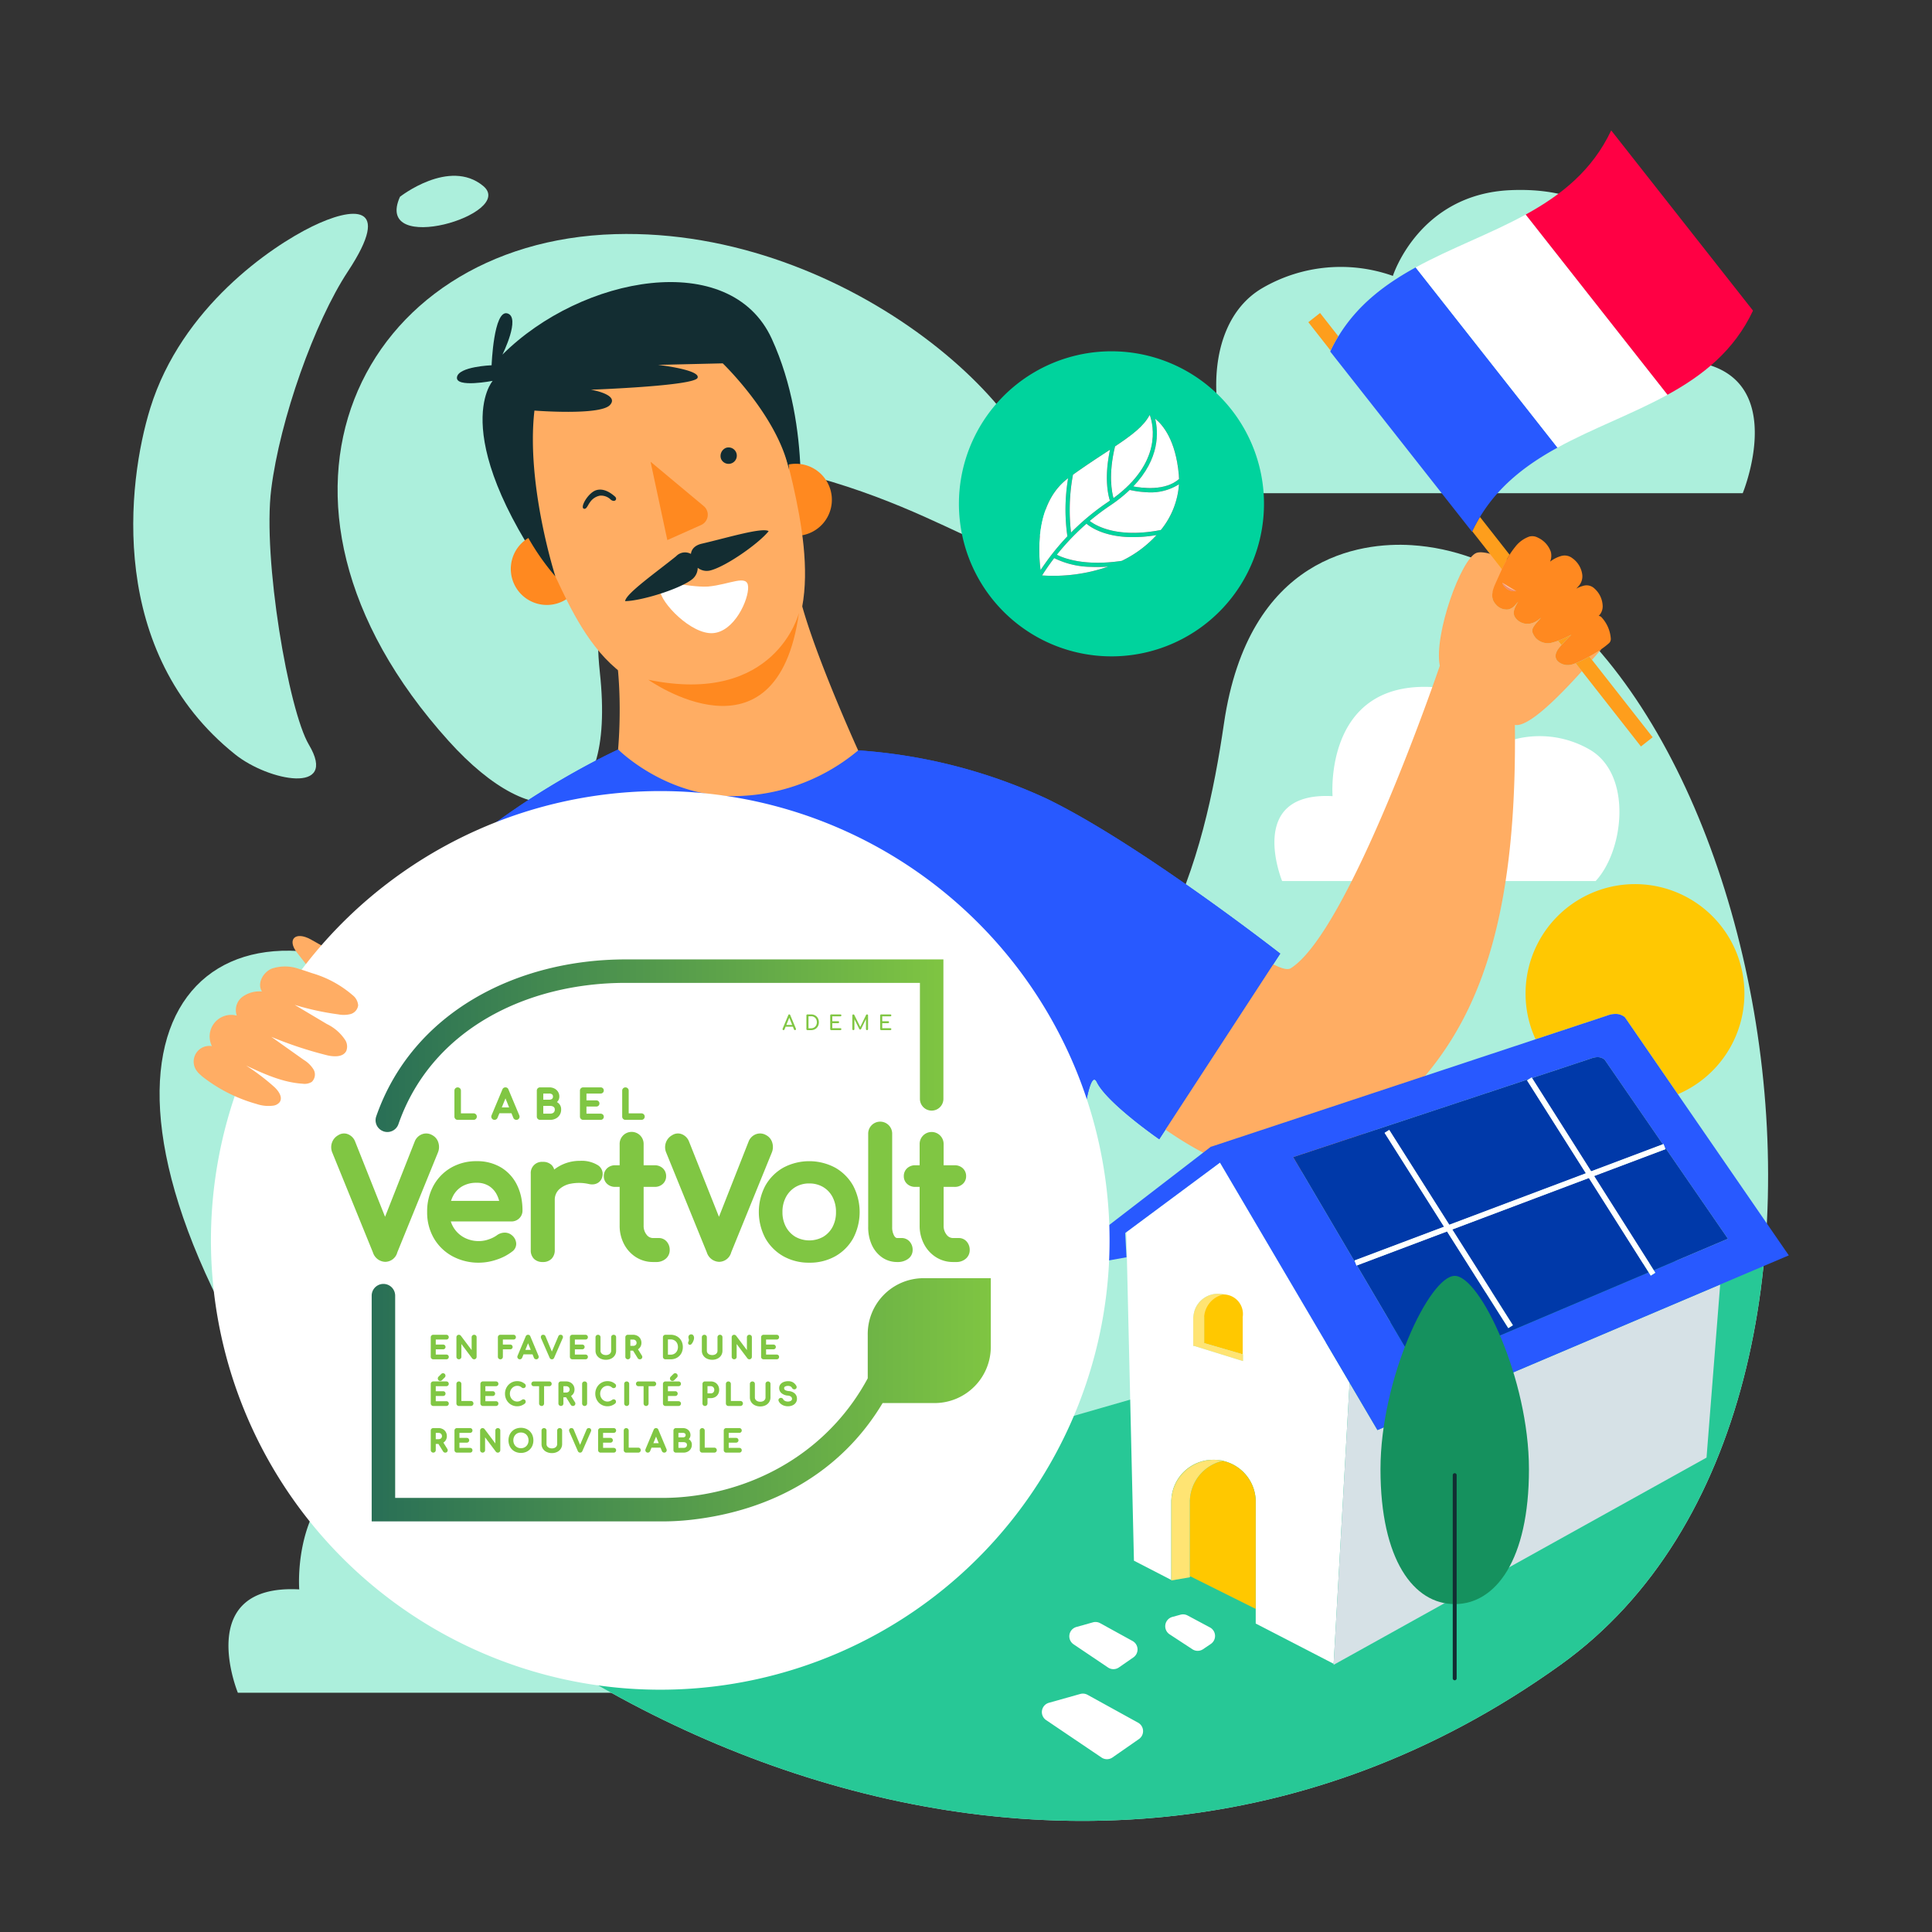 <?xml version="1.0" encoding="UTF-8"?>
<svg xmlns="http://www.w3.org/2000/svg" xmlns:xlink="http://www.w3.org/1999/xlink" id="Calque_1" data-name="Calque 1" viewBox="0 0 400 400">
  <rect x="0" y="0" width="400" height="400" fill="#333333" stroke="none"/>
  <defs>
    <style>.cls-1{fill:#acefdc;}.cls-2,.cls-20{fill:#fff;}.cls-3{fill:#2859ff;}.cls-4{fill:#fcbb9c;}.cls-5{fill:#ffad63;}.cls-6{fill:#fe9e1c;}.cls-7{fill:#f04;}.cls-8{fill:#ff8920;}.cls-9{fill:#ec8c6d;}.cls-10{fill:#132d32;}.cls-11{fill:#27c896;}.cls-12{fill:#ffc802;}.cls-13{fill:#d6e1e6;}.cls-14{fill:#ffc800;}.cls-15{fill:#ffe473;}.cls-16{fill:#0039a9;}.cls-17{fill:#15915e;}.cls-18{fill:#122d32;}.cls-19{fill:#ffad64;}.cls-20{fill-rule:evenodd;}.cls-21{fill:url(#Dégradé_sans_nom_26);}.cls-22{fill:url(#Dégradé_sans_nom_26-2);}.cls-23{fill:#80c643;}.cls-24{fill:#00d39d;}</style>
    <linearGradient id="Dégradé_sans_nom_26" x1="77.761" y1="216.504" x2="195.322" y2="216.504" gradientUnits="userSpaceOnUse">
      <stop offset="0" stop-color="#296f56"></stop>
      <stop offset="1" stop-color="#7fc542"></stop>
    </linearGradient>
    <linearGradient id="Dégradé_sans_nom_26-2" x1="76.953" y1="289.813" x2="205.133" y2="289.813" xlink:href="#Dégradé_sans_nom_26"></linearGradient>
  </defs>
  <title>400x400_LP-Vervolt-header</title>
  <path class="cls-1" d="M292.192,112.866c-10.387-.644-33.7,2.209-38.786,36.938-4.033,27.53-13.068,64.549-50.3,76.31-51.793,16.363-68.94,8.6-111.569-18.315-46.165-29.148-80.922,1.539-41.039,71.366S217.95,420.125,323.1,344.674c77.779-55.812,39.3-227.46-30.905-231.808"></path>
  <path class="cls-1" d="M31.108,84.51c-4.8,15.492-8.878,50.57,17.6,71.7,6.929,5.529,21.42,8.35,15.241-2.033-4.2-7.062-9.6-38.5-7.794-52.906S65.11,66.682,72.038,56.182c9.447-14.317.913-13.374-7.44-9.284s-27,16.678-33.49,37.611"></path>
  <path class="cls-1" d="M82.811,40.74S93.017,32.7,100.03,38.493,77.212,53.2,82.811,40.74"></path>
  <path class="cls-1" d="M124.191,139.19c-3.67-33.832,19.78-46.157,37.747-42.138,39.164,8.761,51.605,28.486,54.427,9.378s-40.212-59.38-89.047-57.953c-52.67,1.54-79.771,54.664-34.411,104.955,17.924,19.872,34.77,17.9,31.283-14.243"></path>
  <path class="cls-2" d="M330.353,182.413h-64.9s-7.63-18.539,10.442-17.579c0,0-1.9-23.569,20.355-22.6,12.16.529,15.6,11.367,15.6,11.367a20.665,20.665,0,0,1,17.3,1.607c8.856,5.155,7.093,20.883,1.209,27.207"></path>
  <path class="cls-1" d="M259.476,102.11H360.813s11.915-28.946-16.3-27.446c0,0,2.957-36.8-31.781-35.293-18.991.824-24.35,17.751-24.35,17.751a32.264,32.264,0,0,0-27,2.506c-13.831,8.047-11.074,32.605-1.89,42.482"></path>
  <path class="cls-1" d="M128.235,350.465H49.246s-9.289-22.562,12.709-21.4c0,0-2.306-28.688,24.775-27.51,14.8.643,18.985,13.837,18.985,13.837a25.156,25.156,0,0,1,21.055,1.956c10.781,6.276,8.632,25.418,1.471,33.115"></path>
  <path class="cls-3" d="M265.059,197.437S236,174.722,216.712,165.363a110.627,110.627,0,0,0-38.935-10l-49.707-.218s-25.424,11.544-41.182,29.195c-15.653,17.64-26.325,23.592-26.325,23.592l37.9,35.895,4.382-5.172s-1.445,37.065-2.753,55.193,17.668,21.335,18.315,33.035c0,0,4.071,13.192,37.345,9.828,33.169-3.352,61.914,10.81,61.914,10.81s1.186-36.263,2.365-62.747c1.338-30.527,4.5-65.959,7.055-60.734,2.135,4.357,12.924,11.823,12.924,11.823Z"></path>
  <path class="cls-4" d="M300.982,144.23a22.616,22.616,0,0,1-1.953,4.989"></path>
  <path class="cls-4" d="M304.218,145.757a22.533,22.533,0,0,0-2.609,4.68"></path>
  <path class="cls-5" d="M298.092,137.814c-1.249-6.52,4.431-22.093,7.561-23.331,2.86-1.13,14.859,5.089,12.535,7-3.39,2.791-8.665,1.782-10.007.654,0,0,.543,3.9.648,3.923,3.852.843,5.783,11.056-.365,16.088"></path>
  <path class="cls-5" d="M329.062,135.923l.544.694c.791-.9,1.465-1.668,1.982-2.249-.4.282-.834.564-1.333.864C330.014,135.377,329.579,135.633,329.062,135.923Z"></path>
  <path class="cls-5" d="M325.39,137.593c-.079.02-.156.037-.228.051a3.066,3.066,0,0,1-2.651-.759c-.742-.809-.551-1.855.57-3.107l.2-.222-.7-.893c-.348.126-.689.24-1.009.323l-.021.005a3.438,3.438,0,0,1-3.64-.959c-1.061-1.476-.884-1.868.7-3.641.115-.129.223-.248.334-.37l-.02-.026-.314.249a4.172,4.172,0,0,1-1.575.815,3.1,3.1,0,0,1-3.081-.909c-.968-1.021-.5-2.189.38-3.588-.193.22-.387.441-.592.678a2.74,2.74,0,0,1-1.38.921h0a2.882,2.882,0,0,1-2.653-1.02c-.665-.725-1.207-1.779-.186-4.1.452-1.027.842-1.9,1.2-2.663-.082.033-.168.06-.246.1a21.4,21.4,0,0,0-6.074,4.482c-2.451,2.574-5.2,5.488-5.842,8.466a17.143,17.143,0,0,0-.43,6.3l0,.11-.028-.021s-18.674,54.965-30.871,62.654c-2.178,1.373-11.514-6.151-13.407-7.9l-17.694-12.3-38.266,9.237s50.5,69.052,77.274,50.536c23.446-16.216,39.169-33.791,38.5-89.957,2.834.563,9.273-6.028,13.885-11.133l-1.292-1.648A7.363,7.363,0,0,1,325.39,137.593Z"></path>
  <path class="cls-6" d="M310.967,117.847a28.751,28.751,0,0,1,1.582-2.99l-6.142-7.835a33.476,33.476,0,0,0-1.6,2.97Z"></path>
  <path class="cls-6" d="M273.305,64.8l-2.429,1.91,4.616,5.889a33.441,33.441,0,0,1,1.6-2.962Z"></path>
  <path class="cls-6" d="M319.074,127.875l-.152.12.02.026Z"></path>
  <path class="cls-6" d="M325.33,131.4a21.037,21.037,0,0,1-2.749,1.26l.7.893C323.929,132.838,324.624,132.1,325.33,131.4Z"></path>
  <path class="cls-6" d="M326.225,137.311l1.292,1.648,12.22,15.588,2.427-1.91-12.559-16.021-.544-.694A24.642,24.642,0,0,1,326.225,137.311Z"></path>
  <path class="cls-3" d="M277.1,69.632a33.441,33.441,0,0,0-1.6,2.962c-.03.063-.064.123-.094.187l29.36,37.312c.016-.035.034-.067.051-.1a33.476,33.476,0,0,1,1.6-2.97c3.961-6.546,9.683-10.855,16.049-14.346L293.1,55.366C286.756,58.841,281.056,63.131,277.1,69.632Z"></path>
  <path class="cls-2" d="M293.1,55.366l29.36,37.31c7.313-4.007,15.474-6.939,22.787-10.949q-14.682-18.655-29.361-37.311C308.57,48.426,300.409,51.357,293.1,55.366Z"></path>
  <path class="cls-7" d="M333.581,27c-3.922,8.321-10.387,13.408-17.7,17.417q14.68,18.656,29.361,37.311c7.312-4.008,13.776-9.095,17.7-17.415Q348.26,45.655,333.581,27Z"></path>
  <path class="cls-8" d="M310.717,118.382c-.353.764-.743,1.636-1.2,2.663-1.021,2.317-.478,3.371.186,4.1a2.882,2.882,0,0,0,2.653,1.02h0a2.74,2.74,0,0,0,1.38-.921c.206-.237.4-.458.592-.678-.879,1.4-1.348,2.567-.38,3.588a3.1,3.1,0,0,0,3.081.909,4.172,4.172,0,0,0,1.575-.815l.314-.249.152-.12-.131.146c-.11.122-.219.241-.334.37-1.583,1.774-1.759,2.165-.7,3.641a3.438,3.438,0,0,0,3.64.959l.021-.005c.32-.083.661-.2,1.009-.323a21.037,21.037,0,0,0,2.749-1.26c-.706.7-1.4,1.435-2.049,2.153l-.2.222c-1.12,1.253-1.312,2.3-.57,3.107a3.066,3.066,0,0,0,2.651.759c.073-.014.149-.031.228-.051a7.363,7.363,0,0,0,.835-.282,24.642,24.642,0,0,0,2.836-1.389c.517-.289.953-.546,1.193-.691.5-.3.928-.582,1.333-.864a17.185,17.185,0,0,0,1.583-1.24,1.2,1.2,0,0,0,.336-.887,7.23,7.23,0,0,0-1.952-4.474.871.871,0,0,0-.557-.256,2.752,2.752,0,0,0,.827-1.932,5.032,5.032,0,0,0-1.655-3.69,2.355,2.355,0,0,0-2.443-.579,6.175,6.175,0,0,0-1.369.554c.211-.225.423-.46.639-.71a3,3,0,0,0,.6-2.2,4.957,4.957,0,0,0-2.063-3.4,2.583,2.583,0,0,0-2.358-.427,6.617,6.617,0,0,0-2.238,1.154,3.19,3.19,0,0,0,.143-2.064,5.057,5.057,0,0,0-2.663-2.9,2.389,2.389,0,0,0-1.809-.223,6.337,6.337,0,0,0-2.908,2.147,15.825,15.825,0,0,0-1.157,1.618,28.751,28.751,0,0,0-1.582,2.99Q310.845,118.105,310.717,118.382Zm3.21,4.008a4.39,4.39,0,0,1-.565.025,1.83,1.83,0,0,1-.576-.1,2.518,2.518,0,0,1-.623-.264,3.4,3.4,0,0,1-.536-.414,1.538,1.538,0,0,1-.2-.236,1.946,1.946,0,0,1-.161-.225,1.711,1.711,0,0,1-.228-.52Z"></path>
  <path class="cls-4" d="M311.425,121.044c.111.115.268.223.415.352a3.075,3.075,0,0,0,.512.336,2.292,2.292,0,0,0,.544.281,2.952,2.952,0,0,0,.506.2,5.18,5.18,0,0,1,.525.179l-2.891-1.736A5.428,5.428,0,0,0,311.425,121.044Z"></path>
  <path class="cls-9" d="M311.425,121.4a1.538,1.538,0,0,0,.2.236,3.4,3.4,0,0,0,.536.414,2.518,2.518,0,0,0,.623.264,1.83,1.83,0,0,0,.576.1,4.39,4.39,0,0,0,.565-.025,5.18,5.18,0,0,0-.525-.179,2.952,2.952,0,0,1-.506-.2,2.292,2.292,0,0,1-.544-.281,3.075,3.075,0,0,1-.512-.336c-.146-.13-.3-.237-.415-.352a5.428,5.428,0,0,1-.389-.39,1.711,1.711,0,0,0,.228.52A1.946,1.946,0,0,0,311.425,121.4Z"></path>
  <path class="cls-3" d="M265.059,197.437S236,174.722,216.712,165.363a110.627,110.627,0,0,0-38.935-10l-49.707-.218s-25.424,11.544-41.182,29.195c-15.653,17.64-26.325,23.592-26.325,23.592l37.9,35.895,4.382-5.172s-1.445,37.065-2.753,55.193-.184-11.27.463.429a435.938,435.938,0,0,0,61.568-1.734c33.169-3.352,38.155,19.078,38.155,19.078s18.574-.363,19.752-26.846c1.338-30.527,4.5-65.959,7.055-60.734,2.135,4.357,12.924,11.823,12.924,11.823Z"></path>
  <path class="cls-5" d="M165.157,121.662c2.04,10.726,12.514,33.708,12.514,33.708a40.434,40.434,0,0,1-24.138,9.414c-15.177.858-25.566-9.632-25.566-9.632s1.422-14.537-1.6-25.6Z"></path>
  <path class="cls-10" d="M165.238,110.313s3.139-21.426-5.455-40.181-39.37-13.069-55.766,3.293c0,0,3.865-7.746,1.026-8.542s-3.26,10.74-3.26,10.74-6.884.251-7.176,2.488,7.4.74,7.4.74-10.269,11.457,14.616,44.862Z"></path>
  <path class="cls-8" d="M159.956,109.182a7.462,7.462,0,1,1,10.516-.892,7.462,7.462,0,0,1-10.516.892"></path>
  <path class="cls-8" d="M113.854,125.223a7.462,7.462,0,1,1,6.8-8.067,7.462,7.462,0,0,1-6.8,8.067"></path>
  <path class="cls-5" d="M164.161,100.252c-5.614-24.636-14.995-33.97-39.34-28.824-24.452,5.159-17.476,32.872-11.811,43.844,5.253,10.018,12.432,33.64,36.587,27.517,20.816-5.182,18.262-26.218,14.564-42.536"></path>
  <path class="cls-8" d="M165.418,126.879s-4.772,19.308-31.187,13.858c0,0,26.595,18.894,31.187-13.858"></path>
  <path class="cls-10" d="M114.988,119.343s-6.109-18.959-4.338-34.337c0,0,13.54,1.068,15.619-1.136s-3.935-3.185-3.935-3.185,21.407-.766,22.086-2.452-8.184-2.69-8.184-2.69l13.4-.314s11.321,10.873,13.71,21.991a74.866,74.866,0,0,0-1.823-14.09c-1.62-6.319-10.711-22.68-29.081-17.319s-26.922,13.14-28.318,23S107.375,110.515,114.988,119.343Z"></path>
  <path class="cls-10" d="M149.289,95.015a1.7,1.7,0,1,0,1.016-2.289,1.81,1.81,0,0,0-1.016,2.289"></path>
  <path class="cls-2" d="M136.627,122.14c.142,2.653,6.514,9.257,10.975,8.945s7.431-6.962,7.289-9.615-3.763-.454-8.283-.031c-4.576.251-10.234-2.012-9.981.7"></path>
  <path class="cls-8" d="M134.69,95.592l11.022,9.2a2.326,2.326,0,0,1-.549,3.9l-7,3.126Z"></path>
  <path class="cls-10" d="M139.993,115.154a2.535,2.535,0,0,1,3.057-.472c.1-.932.768-1.775,2.254-2.118,5.157-1.192,12.556-3.445,13.836-2.593-2.051,2.569-8.962,7.408-12.155,8.154a3.04,3.04,0,0,1-2.532-.567,3.039,3.039,0,0,1-1.113,2.344c-2.555,2.057-10.623,4.522-13.91,4.556C129.547,122.925,135.878,118.484,139.993,115.154Z"></path>
  <path class="cls-10" d="M127.3,102.786c-.631-.543-2.139-1.782-3.812-1.311s-3.393,3.485-2.656,3.825c.575.265.841-.69,1.334-1.335a3.227,3.227,0,0,1,2.052-1.348,2.865,2.865,0,0,1,2.263.856c.818.612,1.449-.145.818-.688"></path>
  <path class="cls-11" d="M292.833,272.089c-40.708,13.8-110.088,30.18-193.941,60.307,57.8,44.072,147.037,67.652,224.206,12.279,25.914-18.6,38.919-50.05,42.148-83.89C343.132,260.04,319.224,263.14,292.833,272.089Z"></path>
  <path class="cls-12" d="M334.58,209.93a3.127,3.127,0,0,1,1.817.674l10.98,15.946a22.656,22.656,0,1,0-29.45-11.371l14.836-4.912A5.154,5.154,0,0,1,334.58,209.93Z"></path>
  <polygon class="cls-2" points="246.346 326.428 246.519 326.395 246.346 326.309 246.346 326.428"></polygon>
  <path class="cls-2" d="M252.58,240.706l-19.392,14.4,1.583,68.018,7.723,3.987V310.561h.01c0-.043.01-.085.013-.128a8.7,8.7,0,0,1,8.721-8.2l.05,0c.021,0,.042,0,.063,0a8.975,8.975,0,0,1,1.9.2c-.025.005-.049.014-.074.019a8.674,8.674,0,0,1,6.8,8.089h.007v22.562h0v3.034l16.123,8.327.048-.655,3.264-57.524Zm4.764,41.085-10.151-3.151-.143.025v-5.932h.007c0-.088.029-.17.038-.258a5.077,5.077,0,0,1,5.07-4.613c.011,0,.021,0,.032,0s.023,0,.035,0a5.245,5.245,0,0,1,1.112.119c-.018,0-.034.012-.052.016a5.069,5.069,0,0,1,3.982,4.727h.01v7.67l.06.017Z"></path>
  <polygon class="cls-13" points="279.417 286.29 276.153 343.814 276.103 344.691 353.319 301.784 356.144 265.948 285.183 296.083 279.417 286.29"></polygon>
  <path class="cls-3" d="M347.376,226.55,336.4,210.6a3.127,3.127,0,0,0-1.817-.674,5.154,5.154,0,0,0-1.817.336l-14.836,4.912-67.18,22.244-.018-.031-33.444,25.753,15.937-2.833-.266-5.029.234-.174,19.392-14.4,26.837,45.584,5.766,9.794,70.96-30.136,14.206-6.033Zm-4.652,36.958-.955.6-.43-.679L293.7,283.665l-12.762-21.677-.091.034-.2-.527L267.739,239.57l48.9-16.192.476-.3.075.118,12.286-4.068a3.876,3.876,0,0,1,1.367-.253,2.352,2.352,0,0,1,1.367.507l12.07,17.53.131-.049.2.528,13.134,19.075-15.354,6.52Z"></path>
  <path class="cls-14" d="M259.982,310.545h-.007a8.674,8.674,0,0,0-6.8-8.089,8.732,8.732,0,0,0-6.825,8.106h-.009v15.748l.173.086,13.463,6.712h0Z"></path>
  <path class="cls-14" d="M251.288,302.236l-.05,0a8.7,8.7,0,0,0-8.721,8.2A8.813,8.813,0,0,1,251.288,302.236Z"></path>
  <polygon class="cls-14" points="242.494 310.883 242.494 310.889 242.494 310.876 242.494 310.883"></polygon>
  <path class="cls-15" d="M246.346,310.975v-.414h.009a8.732,8.732,0,0,1,6.825-8.106c.025-.006.049-.014.074-.019a8.975,8.975,0,0,0-1.9-.2c-.021,0-.042,0-.063,0a8.813,8.813,0,0,0-8.771,8.2c0,.043-.01.085-.013.128h-.01v16.656l3.852-.663V310.975Z"></path>
  <polygon class="cls-14" points="247.05 272.921 247.05 272.924 247.05 272.919 247.05 272.921"></polygon>
  <path class="cls-14" d="M249.308,272.733h0v5.411l.137-.032,7.844,2.282v-7.67h-.01a4.042,4.042,0,1,0-7.967.01Z"></path>
  <path class="cls-14" d="M252.2,267.865c-.011,0-.021,0-.032,0a5.077,5.077,0,0,0-5.07,4.613A5.146,5.146,0,0,1,252.2,267.865Z"></path>
  <path class="cls-15" d="M249.441,278.111l-.137.032v-5.411h0A5.107,5.107,0,0,1,253.292,268c.018,0,.034-.012.052-.016a5.245,5.245,0,0,0-1.112-.119c-.012,0-.023,0-.035,0a5.146,5.146,0,0,0-5.1,4.61c-.009.087-.034.169-.038.258h-.007v5.932l.143-.025,10.151,3.151V280.41l-.06-.017Z"></path>
  <path class="cls-2" d="M250.509,336.944l-4.628-2.474a2.012,2.012,0,0,0-1.467-.165l-1.694.463a2,2,0,0,0-.568,3.6l4.72,3.092a1.993,1.993,0,0,0,2.21-.013l1.6-1.082A2,2,0,0,0,250.509,336.944Z"></path>
  <path class="cls-2" d="M229.406,345.24a2,2,0,0,0,2.254-.016l3-2.081a2,2,0,0,0-.175-3.39l-6.712-3.692a2,2,0,0,0-1.5-.171l-3.43.962a2,2,0,0,0-.577,3.578Z"></path>
  <path class="cls-2" d="M235.631,356.665l-10.471-5.774a2,2,0,0,0-1.5-.174l-6.5,1.828a2,2,0,0,0-.577,3.578l11.484,7.759a2,2,0,0,0,2.258-.016l5.487-3.817A2,2,0,0,0,235.631,356.665Z"></path>
  <polygon class="cls-16" points="298.979 253.983 286.67 234.547 287.625 233.943 300.059 253.576 328.347 242.917 316.164 223.681 316.643 223.378 267.739 239.57 280.647 261.495 280.447 260.966 298.979 253.983"></polygon>
  <path class="cls-16" d="M344.283,236.911l-12.07-17.53a2.352,2.352,0,0,0-1.367-.507,3.876,3.876,0,0,0-1.367.253L317.194,223.2l12.232,19.314Z"></path>
  <polygon class="cls-16" points="300.676 254.55 313.23 274.374 312.275 274.978 299.596 254.957 280.937 261.988 293.699 283.665 341.34 263.432 328.964 243.891 300.676 254.55"></polygon>
  <polygon class="cls-16" points="344.613 237.39 344.813 237.919 330.043 243.484 342.394 262.985 357.747 256.465 344.613 237.39"></polygon>
  <polygon class="cls-2" points="344.813 237.919 344.613 237.39 344.414 236.862 344.283 236.911 329.426 242.51 317.194 223.196 317.119 223.077 316.643 223.378 316.164 223.681 328.347 242.917 300.059 253.576 287.625 233.943 286.67 234.547 298.979 253.983 280.447 260.966 280.647 261.495 280.846 262.022 280.937 261.988 299.596 254.957 312.275 274.978 313.23 274.374 300.676 254.55 328.964 243.891 341.34 263.432 341.77 264.111 342.725 263.508 342.394 262.985 330.043 243.484 344.813 237.919"></polygon>
  <path class="cls-17" d="M316.554,304.2c0,18.765-6.88,27.911-15.37,27.911s-15.37-9.146-15.37-27.911,10.149-40.045,15.37-40.045,15.37,21.28,15.37,40.045"></path>
  <path class="cls-18" d="M301.184,305.008h0a.4.4,0,0,1,.4.4V347.48a.4.4,0,1,1-.808,0V305.412a.4.4,0,0,1,.4-.4"></path>
  <path class="cls-19" d="M61.488,197.23c-2.115-2.717-.355-4.494,2.853-2.731.611.336,2.8,1.582,3.935,2.214l-2.938,5.355C64.794,201.5,61.909,197.772,61.488,197.23Z"></path>
  <path class="cls-20" d="M120.111,348.345A93.026,93.026,0,1,0,45.167,240.2a93.036,93.036,0,0,0,74.945,108.145"></path>
  <path class="cls-21" d="M79.393,234.234a2.426,2.426,0,0,0,3.1-1.5c6.825-19.611,26.558-29.24,47.036-29.24H190.46v24.015a2.431,2.431,0,0,0,4.862,0V198.636h-65.8c-22.545,0-44.124,10.94-51.628,32.5a2.429,2.429,0,0,0,1.5,3.093Z"></path>
  <path class="cls-22" d="M191.2,264.636a11.561,11.561,0,0,0-11.544,11.719v9.008c-7.538,14-21.378,22.686-37.041,24.452a48.248,48.248,0,0,1-5.4.312h-55.4V268.253a2.431,2.431,0,0,0-4.862,0V314.99h60.264a53.522,53.522,0,0,0,5.942-.343c16.561-1.868,30.973-9.771,39.576-24.158h10.854a11.646,11.646,0,0,0,11.545-11.719V264.636Z"></path>
  <path class="cls-23" d="M94.749,231.6a.388.388,0,0,1-.291-.12.405.405,0,0,1-.115-.294V225.8a.4.4,0,0,1,.119-.295.388.388,0,0,1,.286-.119.407.407,0,0,1,.414.414v4.97h2.879a.4.4,0,0,1,.294.119.422.422,0,0,1,0,.589.4.4,0,0,1-.294.12Z"></path>
  <path class="cls-23" d="M98.041,231.854H94.749a.648.648,0,0,1-.477-.2.665.665,0,0,1-.188-.474V225.8a.659.659,0,0,1,.2-.479.684.684,0,0,1,.946,0,.66.66,0,0,1,.2.478v4.711h2.62a.659.659,0,0,1,.477.195.681.681,0,0,1,0,.954A.659.659,0,0,1,98.041,231.854Zm-3.292-6.211a.129.129,0,0,0-.1.042.14.14,0,0,0-.045.113v5.384a.146.146,0,0,0,.041.113.128.128,0,0,0,.105.041h3.292a.142.142,0,0,0,.11-.043.145.145,0,0,0,.044-.111.147.147,0,0,0-.046-.114.139.139,0,0,0-.109-.041H94.9V225.8a.148.148,0,0,0-.155-.155Z"></path>
  <path class="cls-23" d="M102.383,231.6a.38.38,0,0,1-.342-.191.407.407,0,0,1-.024-.406l2.235-5.336a.4.4,0,0,1,.39-.278.386.386,0,0,1,.389.278l2.243,5.351a.42.42,0,0,1-.028.4.384.384,0,0,1-.346.179.42.42,0,0,1-.226-.068.387.387,0,0,1-.156-.187l-1.972-4.9h.222l-2,4.9a.4.4,0,0,1-.163.191A.424.424,0,0,1,102.383,231.6Zm.421-1.368.318-.684h3.117l.319.684Z"></path>
  <path class="cls-23" d="M106.9,231.854a.675.675,0,0,1-.364-.108.646.646,0,0,1-.258-.309l-.383-.951h-2.5l-.39.952a.659.659,0,0,1-.271.316.681.681,0,0,1-.35.1.642.642,0,0,1-.562-.313.661.661,0,0,1-.041-.648l2.232-5.33a.662.662,0,0,1,.629-.437.642.642,0,0,1,.632.447l2.239,5.342a.678.678,0,0,1-.05.643A.638.638,0,0,1,106.9,231.854Zm-.447-1.368.3.757a.127.127,0,0,0,.052.064.164.164,0,0,0,.09.029.126.126,0,0,0,.128-.061.163.163,0,0,0,0-.167l-.261-.622Zm-3.94,0-.256.613a.153.153,0,0,0,0,.167.124.124,0,0,0,.123.07.169.169,0,0,0,.086-.028.142.142,0,0,0,.058-.072l.307-.751Zm1.093-.518h2.08l-.067-.166h-1.946Zm2.363-.684h.3l-1.206-2.877-.127.309Zm-2.084,0h1.525l-.756-1.88Zm-.87,0h.31l1.051-2.569-.14-.347Zm1.3-3.1h.653l-.176-.42c-.039-.1-.079-.119-.15-.119-.055,0-.1.009-.152.121Z"></path>
  <path class="cls-23" d="M111.813,231.6a.408.408,0,0,1-.413-.414V225.8a.4.4,0,0,1,.119-.3.408.408,0,0,1,.294-.115h1.9a2.05,2.05,0,0,1,.951.211,1.618,1.618,0,0,1,.644.584,1.581,1.581,0,0,1,.234.859,1.234,1.234,0,0,1-.211.7,1.465,1.465,0,0,1-.576.5,1.551,1.551,0,0,1,.843.5,1.456,1.456,0,0,1,.318.978,1.775,1.775,0,0,1-.977,1.634,2.237,2.237,0,0,1-1.058.243Zm.414-3.658h1.487a1.189,1.189,0,0,0,.744-.223.8.8,0,0,0,.29-.675.786.786,0,0,0-.29-.672,1.2,1.2,0,0,0-.744-.219h-1.487Zm0,2.895h1.654a1.54,1.54,0,0,0,.645-.127,1.006,1.006,0,0,0,.437-.374,1.1,1.1,0,0,0,.159-.612.948.948,0,0,0-.159-.564.991.991,0,0,0-.437-.338,1.69,1.69,0,0,0-.645-.115h-1.654Z"></path>
  <path class="cls-23" d="M113.881,231.854h-2.067a.668.668,0,0,1-.672-.673V225.8a.659.659,0,0,1,.2-.485.671.671,0,0,1,.474-.188h1.9a2.316,2.316,0,0,1,1.07.239,1.878,1.878,0,0,1,.745.676,1.844,1.844,0,0,1,.274,1,1.5,1.5,0,0,1-.255.848,1.638,1.638,0,0,1-.243.286,1.647,1.647,0,0,1,.871,1.545,2.035,2.035,0,0,1-1.116,1.864A2.5,2.5,0,0,1,113.881,231.854Zm-2.067-6.211a.15.15,0,0,0-.115.043.138.138,0,0,0-.04.112v5.384a.15.15,0,0,0,.154.155h2.067a1.988,1.988,0,0,0,.937-.213,1.518,1.518,0,0,0,.839-1.405,1.2,1.2,0,0,0-.256-.81,1.289,1.289,0,0,0-.707-.417l-.688-.167.633-.317a1.213,1.213,0,0,0,.477-.409.973.973,0,0,0,.167-.56,1.317,1.317,0,0,0-.195-.722,1.368,1.368,0,0,0-.543-.491,1.8,1.8,0,0,0-.833-.182Zm2.067,5.447h-1.913v-2.649h1.913a1.954,1.954,0,0,1,.743.134,1.254,1.254,0,0,1,.549.426,1.205,1.205,0,0,1,.208.716,1.368,1.368,0,0,1-.2.753,1.27,1.27,0,0,1-.547.469A1.808,1.808,0,0,1,113.881,231.091Zm-1.4-.518h1.4a1.294,1.294,0,0,0,.537-.1.747.747,0,0,0,.327-.279.849.849,0,0,0,.117-.472.7.7,0,0,0-.111-.414.731.731,0,0,0-.325-.249,1.443,1.443,0,0,0-.545-.095h-1.4Zm1.228-2.377h-1.746v-2.307h1.746a1.459,1.459,0,0,1,.9.271,1.183,1.183,0,0,1,0,1.76A1.446,1.446,0,0,1,113.714,228.2Zm-1.228-.518h1.228a.932.932,0,0,0,.587-.17.548.548,0,0,0,.189-.469.517.517,0,0,0-.187-.465.944.944,0,0,0-.589-.167h-1.228Z"></path>
  <path class="cls-23" d="M120.744,231.6a.408.408,0,0,1-.413-.414V225.8a.4.4,0,0,1,.119-.3.409.409,0,0,1,.294-.115h3.595a.408.408,0,0,1,.294.107.376.376,0,0,1,.111.282.352.352,0,0,1-.111.27.416.416,0,0,1-.294.1h-3.181v1.932h2.282a.407.407,0,0,1,.295.107.4.4,0,0,1,0,.549.407.407,0,0,1-.295.108h-2.282v1.988h3.181a.419.419,0,0,1,.294.1.353.353,0,0,1,.111.27.375.375,0,0,1-.111.282.408.408,0,0,1-.294.108Z"></path>
  <path class="cls-23" d="M124.339,231.854h-3.595a.667.667,0,0,1-.672-.673V225.8a.66.66,0,0,1,.2-.485.672.672,0,0,1,.475-.188h3.595a.668.668,0,0,1,.473.179.636.636,0,0,1,.191.469.611.611,0,0,1-.193.46.668.668,0,0,1-.47.173h-2.922v1.414h2.023a.661.661,0,0,1,.474.178.654.654,0,0,1,0,.923.661.661,0,0,1-.475.18h-2.023v1.47h2.922a.681.681,0,0,1,.469.171.615.615,0,0,1,.2.462.635.635,0,0,1-.189.468A.67.67,0,0,1,124.339,231.854Zm-3.595-6.211a.152.152,0,0,0-.115.043.138.138,0,0,0-.04.112v5.384a.149.149,0,0,0,.154.155h3.595a.151.151,0,0,0,.115-.036.119.119,0,0,0,.031-.095.1.1,0,0,0-.029-.082.164.164,0,0,0-.117-.033H120.9v-2.506h2.541a.146.146,0,0,0,.115-.036.106.106,0,0,0,.031-.088.108.108,0,0,0-.032-.088.147.147,0,0,0-.115-.034H120.9v-2.45h3.44a.156.156,0,0,0,.118-.035.094.094,0,0,0,.028-.08.119.119,0,0,0-.032-.1.151.151,0,0,0-.114-.034Z"></path>
  <path class="cls-23" d="M129.483,231.6a.387.387,0,0,1-.29-.12.406.406,0,0,1-.116-.294V225.8a.4.4,0,0,1,.119-.295.389.389,0,0,1,.286-.119.407.407,0,0,1,.413.414v4.97h2.879a.414.414,0,1,1,0,.827Z"></path>
  <path class="cls-23" d="M132.775,231.854h-3.292a.647.647,0,0,1-.476-.2.665.665,0,0,1-.188-.474V225.8a.659.659,0,0,1,.2-.479.683.683,0,0,1,.946,0,.657.657,0,0,1,.2.478v4.711h2.62a.673.673,0,1,1,0,1.345Zm-3.292-6.211a.131.131,0,0,0-.1.043.139.139,0,0,0-.044.112v5.384a.145.145,0,0,0,.042.113.127.127,0,0,0,.1.041h3.292a.149.149,0,0,0,.154-.155.146.146,0,0,0-.045-.113.141.141,0,0,0-.109-.041h-3.138V225.8a.138.138,0,0,0-.043-.111A.141.141,0,0,0,129.483,225.643Z"></path>
  <path class="cls-23" d="M99.21,260.707a10.6,10.6,0,0,1-5.2-1.252A9.154,9.154,0,0,1,90.445,256a9.842,9.842,0,0,1-1.288-5.063,10.377,10.377,0,0,1,1.218-5.1,8.909,8.909,0,0,1,3.368-3.457,9.643,9.643,0,0,1,4.938-1.252,8.843,8.843,0,0,1,4.727,1.217,7.938,7.938,0,0,1,3.015,3.351,11.092,11.092,0,0,1,1.042,4.921,1.477,1.477,0,0,1-.459,1.111,1.607,1.607,0,0,1-1.163.441H91.627v-2.821h14.109l-1.446.987a7.557,7.557,0,0,0-.705-3.157,5.145,5.145,0,0,0-4.9-3.016,6.427,6.427,0,0,0-3.439.882,5.691,5.691,0,0,0-2.17,2.416,7.894,7.894,0,0,0-.74,3.474,6.757,6.757,0,0,0,.881,3.457,6.432,6.432,0,0,0,2.435,2.4,7.078,7.078,0,0,0,3.562.882,6.693,6.693,0,0,0,2.24-.406,6.929,6.929,0,0,0,1.852-.935,2,2,0,0,1,1.146-.406,1.549,1.549,0,0,1,1.077.37,1.673,1.673,0,0,1,.634,1.164,1.252,1.252,0,0,1-.564,1.094,9.763,9.763,0,0,1-2.981,1.552A10.657,10.657,0,0,1,99.21,260.707Z"></path>
  <path class="cls-23" d="M99.21,261.426a11.359,11.359,0,0,1-5.55-1.342,9.9,9.9,0,0,1-3.837-3.724,10.6,10.6,0,0,1-1.387-5.425,11.129,11.129,0,0,1,1.307-5.445,9.661,9.661,0,0,1,3.636-3.731,10.4,10.4,0,0,1,5.3-1.35,9.589,9.589,0,0,1,5.1,1.324,8.681,8.681,0,0,1,3.285,3.649,10.947,10.947,0,0,1,.976,3.247h.019l-.018.012a13.909,13.909,0,0,1,.137,1.977,2.206,2.206,0,0,1-.68,1.63,2.311,2.311,0,0,1-1.662.642H93.336a5.564,5.564,0,0,0,.5,1.141A5.746,5.746,0,0,0,96,256.165a6.4,6.4,0,0,0,3.207.788,6.007,6.007,0,0,0,2-.364,6.263,6.263,0,0,0,1.66-.832,2.731,2.731,0,0,1,1.556-.55,2.263,2.263,0,0,1,1.562.539,2.384,2.384,0,0,1,.889,1.675,1.95,1.95,0,0,1-.846,1.705,10.505,10.505,0,0,1-3.188,1.662A11.42,11.42,0,0,1,99.21,261.426Zm-.529-19.577A8.982,8.982,0,0,0,94.1,243a8.238,8.238,0,0,0-3.1,3.182,9.711,9.711,0,0,0-1.128,4.749,9.179,9.179,0,0,0,1.19,4.7,8.486,8.486,0,0,0,3.289,3.19,10.092,10.092,0,0,0,8.029.6,9.1,9.1,0,0,0,2.763-1.434c.307-.235.3-.408.293-.491a.927.927,0,0,0-.392-.664.827.827,0,0,0-.58-.19,1.291,1.291,0,0,0-.741.267,7.664,7.664,0,0,1-2.038,1.033,7.438,7.438,0,0,1-2.479.447,7.819,7.819,0,0,1-3.918-.976,7.171,7.171,0,0,1-2.7-2.662,7.053,7.053,0,0,1-.749-1.864h-.935v-4.26h.981a7.829,7.829,0,0,1,.535-1.481,6.427,6.427,0,0,1,2.44-2.716,7.157,7.157,0,0,1,3.817-.989,5.861,5.861,0,0,1,5.551,3.424,7.646,7.646,0,0,1,.59,1.762h1.767a9.419,9.419,0,0,0-.813-2.617,7.267,7.267,0,0,0-2.747-3.054A8.178,8.178,0,0,0,98.681,241.849Zm5.252,9.6h1.91a.9.9,0,0,0,.664-.239.76.76,0,0,0,.239-.593q0-.542-.042-1.059Zm-10.863,0h10.522l-.022-1.1q0-.142-.01-.282H93.095a8.662,8.662,0,0,0-.042.867Q93.052,251.2,93.07,251.451Zm.313-2.821h9.962a6.068,6.068,0,0,0-.411-1.138,4.609,4.609,0,0,0-1.651-1.915,4.661,4.661,0,0,0-2.6-.693,5.748,5.748,0,0,0-3.061.775,4.941,4.941,0,0,0-1.9,2.117A6.253,6.253,0,0,0,93.384,248.63Z"></path>
  <path class="cls-23" d="M112.368,260.566a1.809,1.809,0,0,1-1.306-.441,1.753,1.753,0,0,1-.458-1.323V243.034a1.6,1.6,0,0,1,1.764-1.763,1.56,1.56,0,0,1,1.764,1.763V258.8a1.807,1.807,0,0,1-.442,1.305A1.751,1.751,0,0,1,112.368,260.566Zm-.035-12.064a7.033,7.033,0,0,1,1.041-3.791,7.624,7.624,0,0,1,2.8-2.663,7.808,7.808,0,0,1,3.88-.987,5.8,5.8,0,0,1,3.157.688,1.455,1.455,0,0,1,.793,1.64,1.356,1.356,0,0,1-.4.759,1.4,1.4,0,0,1-.689.335,2.068,2.068,0,0,1-.847-.035,9.9,9.9,0,0,0-4.055-.07,5.5,5.5,0,0,0-2.841,1.446,3.667,3.667,0,0,0-1.039,2.681Z"></path>
  <path class="cls-23" d="M112.368,261.286a2.5,2.5,0,0,1-1.8-.642,2.444,2.444,0,0,1-.679-1.841V243.034a2.31,2.31,0,0,1,2.483-2.482,2.487,2.487,0,0,1,1.831.651,2.126,2.126,0,0,1,.537.936,8.8,8.8,0,0,1,1.09-.72,8.556,8.556,0,0,1,4.232-1.079,6.406,6.406,0,0,1,3.554.807,2.141,2.141,0,0,1,1.1,2.4,2.055,2.055,0,0,1-.628,1.133,2.125,2.125,0,0,1-1.039.5,2.793,2.793,0,0,1-1.136-.043,9.219,9.219,0,0,0-3.741-.067,4.821,4.821,0,0,0-2.48,1.247,2.949,2.949,0,0,0-.833,2.176v10.3a2.5,2.5,0,0,1-.643,1.8A2.441,2.441,0,0,1,112.368,261.286Zm0-19.295a.9.9,0,0,0-1.044,1.043V258.8a1.1,1.1,0,0,0,.237.8,1.14,1.14,0,0,0,.807.241,1.094,1.094,0,0,0,.8-.238,1.137,1.137,0,0,0,.242-.807v-9.581h-1.8v-.72a7.774,7.774,0,0,1,1.149-4.171,8.342,8.342,0,0,1,.65-.908v-.389a.867.867,0,0,0-1.045-1.043Zm.719,5.791h.325v-1.494A6.444,6.444,0,0,0,113.087,247.782Zm1.765-3.814v1.162a6.363,6.363,0,0,1,3.009-1.458,10.651,10.651,0,0,1,4.35.068,1.418,1.418,0,0,0,.573.033.686.686,0,0,0,.345-.169.673.673,0,0,0,.175-.367l.007-.031c.041-.159.118-.455-.494-.859a5.176,5.176,0,0,0-2.76-.568,7.109,7.109,0,0,0-5.206,2.189Z"></path>
  <path class="cls-23" d="M127.389,245.01a1.7,1.7,0,0,1-1.2-.423,1.382,1.382,0,0,1-.458-1.058,1.464,1.464,0,0,1,.458-1.129,1.7,1.7,0,0,1,1.2-.424h8.148a1.7,1.7,0,0,1,1.2.424,1.462,1.462,0,0,1,.458,1.129,1.38,1.38,0,0,1-.458,1.058,1.7,1.7,0,0,1-1.2.423Zm7.831,15.556a5.786,5.786,0,0,1-3.175-.9,6.318,6.318,0,0,1-2.222-2.452,7.419,7.419,0,0,1-.811-3.492V236.9a1.764,1.764,0,1,1,3.527,0v16.826a3.619,3.619,0,0,0,.776,2.363,2.371,2.371,0,0,0,1.906.953h1.2a1.389,1.389,0,0,1,1.076.494,1.835,1.835,0,0,1,.44,1.27,1.588,1.588,0,0,1-.582,1.27,2.234,2.234,0,0,1-1.5.494Z"></path>
  <path class="cls-23" d="M135.854,261.286h-.634a6.519,6.519,0,0,1-3.561-1.012,7.059,7.059,0,0,1-2.474-2.726,8.165,8.165,0,0,1-.893-3.825V245.73h-.9a2.4,2.4,0,0,1-1.688-.614,2.109,2.109,0,0,1-.69-1.587,2.189,2.189,0,0,1,.69-1.658,2.4,2.4,0,0,1,1.687-.614h.9V236.9a2.484,2.484,0,1,1,4.966,0v4.359h2.279a2.4,2.4,0,0,1,1.688.614,2.187,2.187,0,0,1,.69,1.658,2.107,2.107,0,0,1-.689,1.587,2.4,2.4,0,0,1-1.688.614h-2.279v7.994a2.9,2.9,0,0,0,.614,1.908,1.651,1.651,0,0,0,1.348.688h1.2a2.115,2.115,0,0,1,1.613.734,2.54,2.54,0,0,1,.623,1.749,2.315,2.315,0,0,1-.836,1.819A2.94,2.94,0,0,1,135.854,261.286Zm-6.124-15.556v7.994a6.743,6.743,0,0,0,.73,3.158,5.56,5.56,0,0,0,1.972,2.179,5.034,5.034,0,0,0,2.788.786h.634a1.528,1.528,0,0,0,1.033-.323.872.872,0,0,0,.329-.722,1.135,1.135,0,0,0-.258-.79.668.668,0,0,0-.539-.253h-1.2a3.07,3.07,0,0,1-2.464-1.218,4.334,4.334,0,0,1-.937-2.817V245.73Zm3.527-1.439h2.279a1,1,0,0,0,.711-.232.667.667,0,0,0,.227-.529.74.74,0,0,0-.226-.6,1,1,0,0,0-.712-.234h-2.279Zm-3.527,0h2.088V242.7h-2.088Zm-2.342-1.595a1,1,0,0,0-.711.233.742.742,0,0,0-.227.6.669.669,0,0,0,.227.53,1,1,0,0,0,.711.232h.9V242.7Zm2.342-1.439h2.088V236.9a1.045,1.045,0,1,0-2.088,0Z"></path>
  <path class="cls-23" d="M148.9,260.531q-1.23,0-1.9-1.523l-8.4-20.643a2.163,2.163,0,0,1-.06-1.547,2.082,2.082,0,0,1,1.011-1.178,1.455,1.455,0,0,1,1.368-.138,1.942,1.942,0,0,1,1.049,1.063l7.845,19.718h-1.9l7.766-19.718a1.925,1.925,0,0,1,1.09-1.063,1.705,1.705,0,0,1,1.486.138,1.856,1.856,0,0,1,.951,1.155,2.3,2.3,0,0,1-.08,1.57l-8.4,20.643Q150.128,260.53,148.9,260.531Z"></path>
  <path class="cls-23" d="M148.9,261.25a2.764,2.764,0,0,1-2.56-1.952l-8.409-20.663a2.875,2.875,0,0,1-.075-2.048,2.788,2.788,0,0,1,1.33-1.569,2.176,2.176,0,0,1,2-.185,2.646,2.646,0,0,1,1.437,1.434l.013.031,6.217,15.627,6.168-15.659a2.629,2.629,0,0,1,1.491-1.439,2.432,2.432,0,0,1,2.087.181,2.549,2.549,0,0,1,1.292,1.575,3.018,3.018,0,0,1-.1,2.049l-8.4,20.645A2.626,2.626,0,0,1,148.9,261.25ZM146.959,257l.706,1.734c.425.962.91,1.075,1.236,1.075.2,0,.735,0,1.152-1.066l.709-1.744Zm-6.594-20.891a.83.83,0,0,0-.439.143l-.028.016a1.357,1.357,0,0,0-.678.779,1.452,1.452,0,0,0,.045,1.046l7.64,18.774,1.177-2.987L141.3,236.847a1.235,1.235,0,0,0-.654-.678A.761.761,0,0,0,140.365,236.11Zm9.264,17.769,1.188,2.987,7.638-18.773a1.587,1.587,0,0,0,.058-1.091,1.14,1.14,0,0,0-.594-.724,1.011,1.011,0,0,0-.9-.1,1.2,1.2,0,0,0-.683.672Z"></path>
  <path class="cls-23" d="M79.769,260.531q-1.23,0-1.9-1.523l-8.4-20.643a2.162,2.162,0,0,1-.059-1.547,2.08,2.08,0,0,1,1.01-1.178,1.454,1.454,0,0,1,1.368-.138,1.942,1.942,0,0,1,1.049,1.063l7.845,19.718h-1.9l7.766-19.718a1.927,1.927,0,0,1,1.09-1.063,1.705,1.705,0,0,1,1.486.138,1.856,1.856,0,0,1,.951,1.155,2.3,2.3,0,0,1-.08,1.57l-8.4,20.643Q81,260.53,79.769,260.531Z"></path>
  <path class="cls-23" d="M79.769,261.25a2.765,2.765,0,0,1-2.56-1.952L68.8,238.635a2.872,2.872,0,0,1-.074-2.049,2.786,2.786,0,0,1,1.329-1.568,2.173,2.173,0,0,1,2-.185,2.643,2.643,0,0,1,1.438,1.434l.013.031,6.217,15.627,6.169-15.659a2.634,2.634,0,0,1,1.491-1.438,2.433,2.433,0,0,1,2.087.181,2.549,2.549,0,0,1,1.292,1.575,3.018,3.018,0,0,1-.1,2.049l-8.4,20.645A2.624,2.624,0,0,1,79.769,261.25ZM77.827,257l.706,1.734c.426.962.91,1.075,1.236,1.075.2,0,.736,0,1.152-1.066l.71-1.744ZM71.233,236.11a.829.829,0,0,0-.438.142l-.029.017a1.356,1.356,0,0,0-.677.779,1.45,1.45,0,0,0,.045,1.047l7.639,18.774,1.177-2.987-6.777-17.035a1.232,1.232,0,0,0-.655-.678A.761.761,0,0,0,71.233,236.11ZM80.5,253.879l1.188,2.987,7.639-18.773A1.591,1.591,0,0,0,89.382,237a1.14,1.14,0,0,0-.594-.724,1.01,1.01,0,0,0-.9-.1,1.2,1.2,0,0,0-.683.672Z"></path>
  <path class="cls-23" d="M167.56,260.707a9.963,9.963,0,0,1-5.044-1.252A9.075,9.075,0,0,1,159.076,256a10.929,10.929,0,0,1,0-10.159,9.088,9.088,0,0,1,3.439-3.457,10.714,10.714,0,0,1,10.053,0,9.091,9.091,0,0,1,3.438,3.457A11,11,0,0,1,176.026,256a8.953,8.953,0,0,1-3.421,3.457A9.968,9.968,0,0,1,167.56,260.707Zm0-3.174a6.191,6.191,0,0,0,3.245-.847,5.926,5.926,0,0,0,2.205-2.328,7.134,7.134,0,0,0,.793-3.422,7.24,7.24,0,0,0-.793-3.438,5.9,5.9,0,0,0-2.205-2.346,6.642,6.642,0,0,0-6.49,0,6.018,6.018,0,0,0-2.223,2.346,7.112,7.112,0,0,0-.811,3.438,7.008,7.008,0,0,0,.811,3.422,6.051,6.051,0,0,0,2.223,2.328A6.188,6.188,0,0,0,167.56,257.532Z"></path>
  <path class="cls-23" d="M167.56,261.426a10.72,10.72,0,0,1-5.4-1.347,9.828,9.828,0,0,1-3.707-3.725,11.646,11.646,0,0,1,0-10.87,9.842,9.842,0,0,1,3.707-3.726,11.433,11.433,0,0,1,10.768,0,9.843,9.843,0,0,1,3.707,3.726,11.716,11.716,0,0,1,.021,10.867,9.7,9.7,0,0,1-3.691,3.729A10.725,10.725,0,0,1,167.56,261.426Zm0-19.577a9.317,9.317,0,0,0-4.687,1.157,8.42,8.42,0,0,0-3.171,3.188,10.213,10.213,0,0,0,0,9.448,8.408,8.408,0,0,0,3.171,3.188,10.071,10.071,0,0,0,9.374,0,8.284,8.284,0,0,0,3.151-3.184,10.284,10.284,0,0,0-.016-9.452,8.42,8.42,0,0,0-3.171-3.188A9.247,9.247,0,0,0,167.56,241.849Zm0,16.4a6.923,6.923,0,0,1-3.615-.949,6.783,6.783,0,0,1-2.484-2.6,7.751,7.751,0,0,1-.9-3.768,7.855,7.855,0,0,1,.9-3.781,6.755,6.755,0,0,1,2.486-2.62,7.359,7.359,0,0,1,7.231,0,6.629,6.629,0,0,1,2.471,2.626,7.983,7.983,0,0,1,.877,3.775,7.878,7.878,0,0,1-.878,3.762,6.658,6.658,0,0,1-2.469,2.606A6.925,6.925,0,0,1,167.56,258.252Zm0-13.228a5.5,5.5,0,0,0-2.875.744,5.333,5.333,0,0,0-1.961,2.071,6.433,6.433,0,0,0-.724,3.1,6.332,6.332,0,0,0,.722,3.076,5.366,5.366,0,0,0,1.962,2.057,5.926,5.926,0,0,0,5.75,0,5.24,5.24,0,0,0,1.941-2.051,6.461,6.461,0,0,0,.708-3.082,6.563,6.563,0,0,0-.71-3.1,5.21,5.21,0,0,0-1.939-2.065A5.5,5.5,0,0,0,167.56,245.024Z"></path>
  <path class="cls-23" d="M185.761,260.566a4.659,4.659,0,0,1-2.752-.847,5.627,5.627,0,0,1-1.869-2.31,8.017,8.017,0,0,1-.67-3.368V234.78a1.764,1.764,0,1,1,3.527,0v19.26a4.218,4.218,0,0,0,.494,2.151,1.455,1.455,0,0,0,1.271.847h.882a1.463,1.463,0,0,1,1.145.494,1.835,1.835,0,0,1,.442,1.27,1.513,1.513,0,0,1-.67,1.27,2.839,2.839,0,0,1-1.729.494Z"></path>
  <path class="cls-23" d="M185.831,261.286h-.07a5.387,5.387,0,0,1-3.167-.978,6.358,6.358,0,0,1-2.109-2.6,8.761,8.761,0,0,1-.735-3.668V234.78a2.484,2.484,0,1,1,4.966,0v19.26a3.542,3.542,0,0,0,.4,1.788c.287.491.541.491.649.491h.882a2.19,2.19,0,0,1,1.682.734,2.539,2.539,0,0,1,.625,1.749,2.232,2.232,0,0,1-.963,1.849A3.55,3.55,0,0,1,185.831,261.286Zm-3.6-27.549a.975.975,0,0,0-1.045,1.044v19.26a7.34,7.34,0,0,0,.6,3.069,4.941,4.941,0,0,0,1.63,2.022,3.923,3.923,0,0,0,2.337.715h.07a2.159,2.159,0,0,0,1.3-.354.8.8,0,0,0,.377-.691,1.134,1.134,0,0,0-.259-.79.75.75,0,0,0-.609-.253h-.882a2.138,2.138,0,0,1-1.892-1.2,4.936,4.936,0,0,1-.592-2.513V234.78a.975.975,0,0,0-1.043-1.044Z"></path>
  <path class="cls-23" d="M189.5,245.01a1.7,1.7,0,0,1-1.2-.423,1.381,1.381,0,0,1-.459-1.058,1.462,1.462,0,0,1,.459-1.129,1.7,1.7,0,0,1,1.2-.424h8.149a1.7,1.7,0,0,1,1.2.424,1.464,1.464,0,0,1,.458,1.129,1.383,1.383,0,0,1-.458,1.058,1.7,1.7,0,0,1-1.2.423Zm7.831,15.556a5.787,5.787,0,0,1-3.175-.9,6.309,6.309,0,0,1-2.222-2.452,7.411,7.411,0,0,1-.812-3.492V236.9a1.765,1.765,0,1,1,3.528,0v16.826a3.61,3.61,0,0,0,.777,2.363,2.368,2.368,0,0,0,1.9.953h1.2a1.389,1.389,0,0,1,1.076.494,1.834,1.834,0,0,1,.441,1.27,1.59,1.59,0,0,1-.582,1.27,2.235,2.235,0,0,1-1.5.494Z"></path>
  <path class="cls-23" d="M197.966,261.286h-.635a6.519,6.519,0,0,1-3.562-1.012,7.051,7.051,0,0,1-2.474-2.726,8.155,8.155,0,0,1-.894-3.825V245.73h-.9a2.4,2.4,0,0,1-1.688-.614,2.107,2.107,0,0,1-.69-1.586,2.187,2.187,0,0,1,.691-1.658,2.4,2.4,0,0,1,1.687-.614h.9V236.9a2.484,2.484,0,1,1,4.967,0v4.359h2.279a2.4,2.4,0,0,1,1.687.614,2.189,2.189,0,0,1,.691,1.659,2.109,2.109,0,0,1-.689,1.586,2.4,2.4,0,0,1-1.688.615h-2.279v7.994a2.888,2.888,0,0,0,.614,1.907,1.65,1.65,0,0,0,1.348.689h1.2a2.114,2.114,0,0,1,1.613.734,2.54,2.54,0,0,1,.624,1.749,2.316,2.316,0,0,1-.836,1.818A2.942,2.942,0,0,1,197.966,261.286Zm-6.125-15.556v7.994a6.736,6.736,0,0,0,.73,3.158,5.554,5.554,0,0,0,1.972,2.179,5.1,5.1,0,0,0,2.788.786h.635a1.53,1.53,0,0,0,1.033-.323.872.872,0,0,0,.328-.721,1.133,1.133,0,0,0-.258-.79.67.67,0,0,0-.54-.253h-1.2a3.066,3.066,0,0,1-2.463-1.218,4.325,4.325,0,0,1-.938-2.817V245.73Zm3.528-1.439h2.279a.964.964,0,0,0,.712-.233.668.668,0,0,0,.226-.529.743.743,0,0,0-.226-.6.965.965,0,0,0-.712-.233h-2.279Zm-3.528,0h2.089V242.7h-2.089ZM189.5,242.7a1,1,0,0,0-.711.233.742.742,0,0,0-.228.6.667.667,0,0,0,.228.529,1,1,0,0,0,.711.232h.9V242.7Zm2.341-1.439h2.089V236.9a1.045,1.045,0,1,0-2.089,0Z"></path>
  <path class="cls-23" d="M162.23,213.277a.2.2,0,0,1-.179-.1.213.213,0,0,1-.013-.213l1.171-2.8a.211.211,0,0,1,.2-.145.2.2,0,0,1,.2.145l1.175,2.8a.217.217,0,0,1-.015.21.2.2,0,0,1-.181.094.218.218,0,0,1-.119-.035.2.2,0,0,1-.081-.1l-1.033-2.567h.117l-1.05,2.567a.207.207,0,0,1-.086.1A.218.218,0,0,1,162.23,213.277Zm.22-.717.167-.358h1.634l.167.358Z"></path>
  <path class="cls-23" d="M167.172,213.277a.215.215,0,0,1-.217-.217v-2.821a.206.206,0,0,1,.063-.156.212.212,0,0,1,.154-.061h.754a1.723,1.723,0,0,1,.652.119,1.5,1.5,0,0,1,.844.852,1.768,1.768,0,0,1,.116.654,1.786,1.786,0,0,1-.116.656,1.5,1.5,0,0,1-.844.855,1.739,1.739,0,0,1-.652.119Zm.217-.384h.537a1.183,1.183,0,0,0,.619-.16,1.131,1.131,0,0,0,.423-.442,1.417,1.417,0,0,0,0-1.289,1.119,1.119,0,0,0-.423-.438,1.2,1.2,0,0,0-.619-.158h-.537Z"></path>
  <path class="cls-23" d="M172.1,213.277a.213.213,0,0,1-.216-.217v-2.821a.209.209,0,0,1,.062-.156.217.217,0,0,1,.154-.061h1.884a.214.214,0,0,1,.154.056.2.2,0,0,1,.058.148.186.186,0,0,1-.058.142.217.217,0,0,1-.154.054h-1.667v1.012h1.2a.215.215,0,0,1,.154.056.207.207,0,0,1,0,.288.212.212,0,0,1-.154.057h-1.2v1.042h1.667a.217.217,0,0,1,.154.054.186.186,0,0,1,.058.142.2.2,0,0,1-.058.148.212.212,0,0,1-.154.057Z"></path>
  <path class="cls-23" d="M176.685,213.277a.209.209,0,0,1-.154-.063.206.206,0,0,1-.063-.154v-2.821a.2.2,0,0,1,.063-.156.214.214,0,0,1,.154-.061.21.21,0,0,1,.192.116l1.3,2.613h-.133l1.271-2.613a.21.21,0,0,1,.192-.116.214.214,0,0,1,.154.061.206.206,0,0,1,.063.156v2.821a.2.2,0,0,1-.065.154.21.21,0,0,1-.152.063.215.215,0,0,1-.217-.217v-2.221l.083-.021-1.092,2.225a.215.215,0,0,1-.188.108.209.209,0,0,1-.2-.13l-1.078-2.163.083-.02v2.221a.214.214,0,0,1-.217.217Z"></path>
  <path class="cls-23" d="M182.443,213.277a.211.211,0,0,1-.154-.063.208.208,0,0,1-.062-.154v-2.821a.206.206,0,0,1,.062-.156.215.215,0,0,1,.154-.061h1.883a.217.217,0,0,1,.155.056.2.2,0,0,1,.058.148.185.185,0,0,1-.058.142.22.22,0,0,1-.155.054H182.66v1.012h1.2a.213.213,0,0,1,.154.056.207.207,0,0,1,0,.288.21.21,0,0,1-.154.057h-1.2v1.042h1.667a.22.22,0,0,1,.155.054.185.185,0,0,1,.058.142.2.2,0,0,1-.058.148.215.215,0,0,1-.155.057Z"></path>
  <path class="cls-23" d="M89.7,281.227a.308.308,0,0,1-.311-.311v-4.048a.3.3,0,0,1,.09-.225.307.307,0,0,1,.221-.086h2.7a.3.3,0,0,1,.222.081.28.28,0,0,1,.083.212.263.263,0,0,1-.083.2.312.312,0,0,1-.222.078H90.015v1.453h1.716a.3.3,0,0,1,.221.081.294.294,0,0,1,0,.412.3.3,0,0,1-.221.081H90.015v1.5h2.391a.314.314,0,0,1,.222.078.265.265,0,0,1,.083.2.282.282,0,0,1-.083.212.307.307,0,0,1-.222.08Z"></path>
  <path class="cls-23" d="M92.406,281.432H89.7a.513.513,0,0,1-.517-.517v-4.048a.5.5,0,0,1,.153-.373.515.515,0,0,1,.364-.144h2.7a.509.509,0,0,1,.365.139.486.486,0,0,1,.146.36.467.467,0,0,1-.15.355.513.513,0,0,1-.361.132H90.22v1.042h1.511a.509.509,0,0,1,.364.14.5.5,0,0,1,0,.708.508.508,0,0,1-.363.138H90.22v1.084h2.186a.52.52,0,0,1,.361.132.47.47,0,0,1,.15.355.489.489,0,0,1-.146.36A.515.515,0,0,1,92.406,281.432Zm-2.7-4.67a.1.1,0,0,0-.079.029.092.092,0,0,0-.027.076v4.048a.093.093,0,0,0,.029.075.1.1,0,0,0,.076.03h2.7a.1.1,0,0,0,.079-.023c.006-.006.02-.02.02-.064s-.011-.046-.018-.053a.107.107,0,0,0-.082-.023h-2.6v-1.907h1.922c.054,0,.071-.016.077-.022a.09.09,0,0,0,0-.116.1.1,0,0,0-.078-.024H89.809v-1.865h2.6c.058,0,.076-.017.082-.023s.018-.016.018-.052-.013-.058-.02-.064-.024-.024-.079-.024Z"></path>
  <path class="cls-23" d="M95.007,281.227a.29.29,0,0,1-.218-.09.305.305,0,0,1-.087-.221v-4.048a.3.3,0,0,1,.087-.225.3.3,0,0,1,.218-.086.3.3,0,0,1,.24.114l2.607,3.468v-3.271a.3.3,0,0,1,.09-.225.306.306,0,0,1,.22-.086.294.294,0,0,1,.222.086.312.312,0,0,1,.084.225v4.048a.312.312,0,0,1-.084.221.288.288,0,0,1-.222.09.357.357,0,0,1-.128-.027.258.258,0,0,1-.111-.081l-2.607-3.468v3.265a.307.307,0,0,1-.086.221A.3.3,0,0,1,95.007,281.227Z"></path>
  <path class="cls-23" d="M98.164,281.432a.556.556,0,0,1-.2-.041.466.466,0,0,1-.2-.147l-2.239-2.978v2.649a.515.515,0,0,1-.144.364.53.53,0,0,1-.739,0,.513.513,0,0,1-.145-.364v-4.048a.513.513,0,0,1,.147-.37.526.526,0,0,1,.762.041l2.243,2.984v-2.655a.5.5,0,0,1,.154-.373.539.539,0,0,1,.732,0,.523.523,0,0,1,.143.369v4.048a.52.52,0,0,1-.139.361A.5.5,0,0,1,98.164,281.432Zm-.074-.437a.054.054,0,0,0,.022.014.149.149,0,0,0,.052.012.084.084,0,0,0,.072-.025.107.107,0,0,0,.029-.08v-4.048a.108.108,0,0,0-.027-.083c-.007-.007-.022-.022-.073-.022a.1.1,0,0,0-.077.029.091.091,0,0,0-.027.076v3.887l-2.977-3.961a.1.1,0,0,0-.148-.005.1.1,0,0,0-.027.079v4.048a.1.1,0,0,0,.029.078.085.085,0,0,0,.07.027.1.1,0,0,0,.078-.028.1.1,0,0,0,.028-.077v-3.881l2.977,3.96Z"></path>
  <path class="cls-23" d="M103.6,281.227a.306.306,0,0,1-.311-.311v-4.048a.3.3,0,0,1,.09-.225.308.308,0,0,1,.222-.086h2.7a.306.306,0,0,1,.222.081.281.281,0,0,1,.083.212.263.263,0,0,1-.083.2.314.314,0,0,1-.222.078h-2.392v1.453h1.717a.3.3,0,0,1,.221.081.3.3,0,0,1,0,.412.3.3,0,0,1-.221.081h-1.717v1.758a.306.306,0,0,1-.311.311Z"></path>
  <path class="cls-23" d="M103.6,281.432a.512.512,0,0,1-.517-.517v-4.048a.507.507,0,0,1,.151-.372.516.516,0,0,1,.366-.145h2.7a.506.506,0,0,1,.364.138.486.486,0,0,1,.147.361.467.467,0,0,1-.15.355.516.516,0,0,1-.361.132h-2.186v1.042h1.511a.51.51,0,0,1,.364.139.5.5,0,0,1,0,.708.509.509,0,0,1-.363.138h-1.511v1.553a.512.512,0,0,1-.516.517Zm0-4.67a.1.1,0,0,0-.079.029.093.093,0,0,0-.026.076v4.048a.1.1,0,0,0,.03.076.112.112,0,0,0,.152,0,.1.1,0,0,0,.029-.075v-1.964h1.923c.054,0,.071-.016.078-.023a.068.068,0,0,0,.021-.058.069.069,0,0,0-.02-.058.1.1,0,0,0-.078-.024h-1.923v-1.865h2.6a.107.107,0,0,0,.082-.024c.006-.005.017-.015.017-.051s-.013-.058-.02-.064a.1.1,0,0,0-.079-.024Z"></path>
  <path class="cls-23" d="M107.626,281.227a.289.289,0,0,1-.258-.143.306.306,0,0,1-.017-.3l1.68-4.013a.3.3,0,0,1,.293-.209.291.291,0,0,1,.293.209l1.686,4.025a.316.316,0,0,1-.021.3.288.288,0,0,1-.26.135.311.311,0,0,1-.17-.051.289.289,0,0,1-.117-.141l-1.483-3.684h.167l-1.507,3.684a.3.3,0,0,1-.123.143A.316.316,0,0,1,107.626,281.227Zm.317-1.029.239-.514h2.345l.239.514Z"></path>
  <path class="cls-23" d="M111.022,281.432a.515.515,0,0,1-.28-.083.491.491,0,0,1-.2-.237l-.285-.709h-1.866l-.29.709a.515.515,0,1,1-.94-.42l1.678-4.007a.508.508,0,0,1,.483-.335.493.493,0,0,1,.486.343l1.683,4.017a.523.523,0,0,1-.037.492A.492.492,0,0,1,111.022,281.432ZM110.7,280.4l.223.555a.085.085,0,0,0,.035.043.108.108,0,0,0,.061.02c.057,0,.073-.018.087-.04a.111.111,0,0,0,0-.115l-.193-.461Zm-2.972,0-.19.454a.107.107,0,0,0,0,.117.084.084,0,0,0,.083.046.112.112,0,0,0,.059-.019.1.1,0,0,0,.04-.049l.224-.548Zm.831-.412h1.532l-.041-.1H108.6Zm1.769-.514h.2l-.89-2.124-.083.2Zm-1.558,0h1.115l-.553-1.373Zm-.654,0h.209l.786-1.921-.094-.233Zm.976-2.332h.459l-.126-.3c-.027-.072-.052-.083-.1-.083-.03,0-.068,0-.1.084Z"></path>
  <path class="cls-23" d="M114.263,281.227a.3.3,0,0,1-.281-.2l-1.752-4.007a.4.4,0,0,1-.018-.335.254.254,0,0,1,.251-.131.285.285,0,0,1,.287.185l1.538,3.69h-.066l1.567-3.69a.262.262,0,0,1,.281-.185.255.255,0,0,1,.248.129.3.3,0,0,1,0,.284l-1.77,4.06a.351.351,0,0,1-.11.147A.279.279,0,0,1,114.263,281.227Z"></path>
  <path class="cls-23" d="M114.263,281.432a.5.5,0,0,1-.468-.318l-1.753-4.009a.6.6,0,0,1-.014-.509.453.453,0,0,1,.435-.245.487.487,0,0,1,.477.312l1.317,3.16,1.342-3.161a.465.465,0,0,1,.471-.311.455.455,0,0,1,.429.238.506.506,0,0,1,0,.467l-1.769,4.056a.549.549,0,0,1-.177.23A.48.48,0,0,1,114.263,281.432Zm-.227-.795.135.309c.034.074.065.074.092.074a.094.094,0,0,0,.048-.01.153.153,0,0,0,.044-.063l.135-.31Zm.442-.284.066.159,1.581-3.626c.031-.067.017-.091.01-.1s-.011-.02-.066-.02a.167.167,0,0,0-.062.008.221.221,0,0,0-.032.056Zm-2.015-3.592c-.058,0-.065.014-.067.018a.234.234,0,0,0,.025.164l1.552,3.548.059-.14-1.472-3.532C112.543,276.78,112.525,276.762,112.463,276.762Z"></path>
  <path class="cls-23" d="M118.5,281.227a.3.3,0,0,1-.221-.09.3.3,0,0,1-.09-.221v-4.048a.3.3,0,0,1,.09-.225.308.308,0,0,1,.221-.086h2.7a.3.3,0,0,1,.221.081.278.278,0,0,1,.083.212.261.261,0,0,1-.083.2.31.31,0,0,1-.221.078h-2.392v1.453h1.716a.3.3,0,0,1,.222.081.3.3,0,0,1,0,.412.3.3,0,0,1-.222.081h-1.716v1.5h2.392a.312.312,0,0,1,.221.078.262.262,0,0,1,.083.2.28.28,0,0,1-.083.212.305.305,0,0,1-.221.08Z"></path>
  <path class="cls-23" d="M121.206,281.432h-2.7a.512.512,0,0,1-.516-.517v-4.048a.5.5,0,0,1,.152-.373.516.516,0,0,1,.364-.144h2.7a.5.5,0,0,1,.364.139.484.484,0,0,1,.146.36.465.465,0,0,1-.151.355.511.511,0,0,1-.359.131H119.02v1.042h1.51a.51.51,0,0,1,.365.14.5.5,0,0,1,0,.708.509.509,0,0,1-.364.138h-1.51v1.084h2.186a.513.513,0,0,1,.361.132.468.468,0,0,1,.149.355.487.487,0,0,1-.146.361A.506.506,0,0,1,121.206,281.432Zm-2.7-4.67a.1.1,0,0,0-.079.029.093.093,0,0,0-.026.076v4.048a.093.093,0,0,0,.029.075.1.1,0,0,0,.076.03h2.7a.1.1,0,0,0,.079-.023c.007-.007.02-.019.02-.064s-.01-.046-.017-.052a.107.107,0,0,0-.082-.023h-2.6v-1.907h1.922c.055,0,.072-.016.078-.022a.092.092,0,0,0,0-.116c-.008-.007-.025-.024-.079-.024h-1.922v-1.865h2.6c.057,0,.074-.016.081-.023s.017-.016.017-.052-.013-.057-.019-.063a.1.1,0,0,0-.079-.024Z"></path>
  <path class="cls-23" d="M125.458,281.322a2.319,2.319,0,0,1-1.016-.212,1.673,1.673,0,0,1-.691-.589,1.536,1.536,0,0,1-.248-.862v-2.792a.3.3,0,0,1,.09-.225.31.31,0,0,1,.532.225v2.792a.99.99,0,0,0,.17.572,1.144,1.144,0,0,0,.472.388,1.625,1.625,0,0,0,.691.141,1.514,1.514,0,0,0,.667-.141,1.115,1.115,0,0,0,.454-.388,1.01,1.01,0,0,0,.165-.572v-2.792a.3.3,0,0,1,.09-.225.306.306,0,0,1,.221-.086.3.3,0,0,1,.222.086.311.311,0,0,1,.083.225v2.792a1.557,1.557,0,0,1-.243.862,1.637,1.637,0,0,1-.672.589A2.2,2.2,0,0,1,125.458,281.322Z"></path>
  <path class="cls-23" d="M125.458,281.528a2.533,2.533,0,0,1-1.105-.233,1.884,1.884,0,0,1-.774-.661,1.744,1.744,0,0,1-.283-.975v-2.792a.505.505,0,0,1,.153-.373.541.541,0,0,1,.733,0,.512.512,0,0,1,.148.37v2.792a.783.783,0,0,0,.134.456.945.945,0,0,0,.389.318,1.431,1.431,0,0,0,.6.121,1.319,1.319,0,0,0,.577-.12.9.9,0,0,0,.372-.317.8.8,0,0,0,.131-.458v-2.792a.508.508,0,0,1,.152-.372.539.539,0,0,1,.733,0,.513.513,0,0,1,.143.369v2.792a1.767,1.767,0,0,1-.276.973,1.845,1.845,0,0,1-.754.662A2.414,2.414,0,0,1,125.458,281.528Zm-1.644-4.766a.1.1,0,0,0-.079.029.092.092,0,0,0-.027.076v2.792a1.321,1.321,0,0,0,.215.749,1.457,1.457,0,0,0,.608.516,2.125,2.125,0,0,0,.927.192,2.01,2.01,0,0,0,.9-.191,1.439,1.439,0,0,0,.589-.515,1.344,1.344,0,0,0,.211-.751v-2.792a.107.107,0,0,0-.026-.083.091.091,0,0,0-.073-.023.1.1,0,0,0-.078.029.093.093,0,0,0-.027.076v2.792a1.216,1.216,0,0,1-.2.686,1.319,1.319,0,0,1-.536.46,1.726,1.726,0,0,1-.756.161,1.835,1.835,0,0,1-.778-.16,1.35,1.35,0,0,1-.556-.459,1.2,1.2,0,0,1-.206-.688v-2.792a.094.094,0,0,0-.106-.105Z"></path>
  <path class="cls-23" d="M129.99,281.227a.308.308,0,0,1-.311-.311v-4.048a.3.3,0,0,1,.091-.225.3.3,0,0,1,.221-.086h1.076a1.638,1.638,0,0,1,.8.189,1.381,1.381,0,0,1,.542.517,1.481,1.481,0,0,1,.194.765,1.363,1.363,0,0,1-.194.724,1.343,1.343,0,0,1-.542.5,1.7,1.7,0,0,1-.8.18H130.3v1.489a.305.305,0,0,1-.087.221A.3.3,0,0,1,129.99,281.227Zm.311-2.374h.765a1.065,1.065,0,0,0,.484-.1.818.818,0,0,0,.329-.293.783.783,0,0,0,.119-.428.906.906,0,0,0-.119-.466.846.846,0,0,0-.329-.317,1,1,0,0,0-.484-.114H130.3Zm2.17,2.374a.328.328,0,0,1-.152-.036.313.313,0,0,1-.117-.114l-1.076-1.734.6-.174.98,1.579a.313.313,0,0,1,.03.325A.276.276,0,0,1,132.472,281.227Z"></path>
  <path class="cls-23" d="M132.472,281.432a.53.53,0,0,1-.246-.058.521.521,0,0,1-.2-.188l-.964-1.553h-.557v1.283a.512.512,0,0,1-.145.365.534.534,0,0,1-.739,0,.5.5,0,0,1-.15-.366v-4.048a.5.5,0,0,1,.153-.373.511.511,0,0,1,.364-.144h1.076a1.849,1.849,0,0,1,.894.214,1.585,1.585,0,0,1,.621.593,1.689,1.689,0,0,1,.223.869,1.571,1.571,0,0,1-.224.831,1.529,1.529,0,0,1-.491.5l.8,1.286a.509.509,0,0,1,.038.528A.48.48,0,0,1,132.472,281.432Zm-.952-1.846.858,1.383a.112.112,0,0,0,.04.041.121.121,0,0,0,.054.011c.066,0,.076-.02.086-.04s.026-.05-.021-.123l-.823-1.325A1.868,1.868,0,0,1,131.519,279.586Zm-1.529-2.824a.1.1,0,0,0-.078.028.094.094,0,0,0-.028.077v4.048a.093.093,0,0,0,.029.075.094.094,0,0,0,.076.03.093.093,0,0,0,.076-.027.1.1,0,0,0,.03-.078v-1.694h.712l1.015-.292.048.076a1.106,1.106,0,0,0,.357-.361,1.152,1.152,0,0,0,.164-.617,1.283,1.283,0,0,0-.166-.66,1.178,1.178,0,0,0-.462-.441,1.441,1.441,0,0,0-.7-.164Zm1.076,2.3H130.1v-2.134h.971a1.205,1.205,0,0,1,.582.139,1.048,1.048,0,0,1,.408.393,1.116,1.116,0,0,1,.148.571.986.986,0,0,1-.152.538,1.025,1.025,0,0,1-.41.367A1.272,1.272,0,0,1,131.067,279.058Zm-.559-.412h.559a.866.866,0,0,0,.392-.082.607.607,0,0,0,.248-.22.572.572,0,0,0,.087-.317.7.7,0,0,0-.091-.362.644.644,0,0,0-.25-.24.8.8,0,0,0-.386-.089h-.559Z"></path>
  <path class="cls-23" d="M137.77,281.227a.309.309,0,0,1-.311-.311v-4.048a.3.3,0,0,1,.091-.225.3.3,0,0,1,.22-.086h1.082a2.473,2.473,0,0,1,.936.17A2.146,2.146,0,0,1,141,277.95a2.725,2.725,0,0,1,0,1.881,2.14,2.14,0,0,1-1.211,1.225,2.468,2.468,0,0,1-.936.171Zm.311-.551h.771a1.7,1.7,0,0,0,.888-.229,1.647,1.647,0,0,0,.607-.634,2.048,2.048,0,0,0,0-1.85,1.624,1.624,0,0,0-.607-.628,1.716,1.716,0,0,0-.888-.227h-.771Z"></path>
  <path class="cls-23" d="M138.852,281.432H137.77a.515.515,0,0,1-.517-.517v-4.048a.5.5,0,0,1,.155-.374.51.51,0,0,1,.362-.143h1.083a2.691,2.691,0,0,1,1.013.185,2.352,2.352,0,0,1,1.325,1.338,2.75,2.75,0,0,1,.182,1.014,2.779,2.779,0,0,1-.181,1.017,2.347,2.347,0,0,1-1.325,1.341A2.684,2.684,0,0,1,138.852,281.432Zm-1.083-4.67a.1.1,0,0,0-.077.028.092.092,0,0,0-.029.077v4.048a.092.092,0,0,0,.029.074.1.1,0,0,0,.076.031h1.083a2.276,2.276,0,0,0,.859-.156,1.935,1.935,0,0,0,1.1-1.11,2.372,2.372,0,0,0,.153-.867,2.344,2.344,0,0,0-.153-.863,1.94,1.94,0,0,0-1.1-1.108,2.286,2.286,0,0,0-.859-.155Zm1.083,4.12h-.977V276.9h.977a1.926,1.926,0,0,1,.993.256,1.836,1.836,0,0,1,.683.706,2.254,2.254,0,0,1,0,2.048,1.859,1.859,0,0,1-.682.712A1.913,1.913,0,0,1,138.852,280.882Zm-.565-.412h.565a1.506,1.506,0,0,0,.783-.2,1.448,1.448,0,0,0,.532-.556,1.844,1.844,0,0,0,0-1.652,1.407,1.407,0,0,0-.531-.55,1.521,1.521,0,0,0-.784-.2h-.565Z"></path>
  <path class="cls-23" d="M142.841,278.224a.161.161,0,0,1-.147-.087.192.192,0,0,1-.008-.182,1.738,1.738,0,0,0,.131-.4.841.841,0,0,0,0-.269c-.014-.075-.031-.149-.051-.218a.876.876,0,0,1-.03-.237.339.339,0,0,1,.108-.257.361.361,0,0,1,.257-.1.325.325,0,0,1,.287.155.7.7,0,0,1,.1.389,1.2,1.2,0,0,1-.065.358,2.791,2.791,0,0,1-.164.4,1.552,1.552,0,0,1-.212.323A.308.308,0,0,1,142.841,278.224Z"></path>
  <path class="cls-23" d="M142.841,278.43a.365.365,0,0,1-.324-.188.4.4,0,0,1-.019-.371,1.513,1.513,0,0,0,.116-.35.635.635,0,0,0,0-.2c-.012-.067-.028-.134-.046-.2a1.092,1.092,0,0,1-.038-.293.546.546,0,0,1,.173-.407.57.57,0,0,1,.4-.157.528.528,0,0,1,.458.247.9.9,0,0,1,.136.5,1.392,1.392,0,0,1-.075.421,2.988,2.988,0,0,1-.177.428,1.759,1.759,0,0,1-.241.366A.493.493,0,0,1,142.841,278.43Zm0-.412v0Zm.263-1.34a.155.155,0,0,0-.116.045.135.135,0,0,0-.043.107.676.676,0,0,0,.022.181c.021.074.04.153.055.235a1.047,1.047,0,0,1,0,.338,1.721,1.721,0,0,1-.1.35,1.407,1.407,0,0,0,.162-.255,2.569,2.569,0,0,0,.152-.368,1.008,1.008,0,0,0,.055-.3.5.5,0,0,0-.068-.277A.12.12,0,0,0,143.1,276.679Z"></path>
  <path class="cls-23" d="M147.469,281.322a2.318,2.318,0,0,1-1.016-.212,1.672,1.672,0,0,1-.691-.589,1.536,1.536,0,0,1-.248-.862v-2.792a.3.3,0,0,1,.091-.225.309.309,0,0,1,.531.225v2.792a.99.99,0,0,0,.171.572,1.149,1.149,0,0,0,.472.388,1.626,1.626,0,0,0,.69.141,1.519,1.519,0,0,0,.667-.141,1.116,1.116,0,0,0,.454-.388,1.01,1.01,0,0,0,.164-.572v-2.792a.3.3,0,0,1,.09-.225.306.306,0,0,1,.221-.086.3.3,0,0,1,.222.086.314.314,0,0,1,.083.225v2.792a1.564,1.564,0,0,1-.242.862,1.644,1.644,0,0,1-.673.589A2.2,2.2,0,0,1,147.469,281.322Z"></path>
  <path class="cls-23" d="M147.469,281.528a2.531,2.531,0,0,1-1.1-.233,1.884,1.884,0,0,1-.774-.661,1.746,1.746,0,0,1-.283-.975v-2.792a.5.5,0,0,1,.153-.373.543.543,0,0,1,.733,0,.513.513,0,0,1,.147.371v2.792a.782.782,0,0,0,.135.456.941.941,0,0,0,.389.318,1.429,1.429,0,0,0,.6.121,1.325,1.325,0,0,0,.578-.12.907.907,0,0,0,.372-.317.8.8,0,0,0,.13-.458v-2.792a.505.505,0,0,1,.153-.373.54.54,0,0,1,.732,0,.524.524,0,0,1,.143.369v2.792a1.773,1.773,0,0,1-.275.973,1.853,1.853,0,0,1-.755.662A2.413,2.413,0,0,1,147.469,281.528Zm-1.644-4.766a.1.1,0,0,0-.078.029.092.092,0,0,0-.027.076v2.792a1.322,1.322,0,0,0,.215.749,1.457,1.457,0,0,0,.608.516,2.124,2.124,0,0,0,.927.192,2.008,2.008,0,0,0,.9-.191,1.448,1.448,0,0,0,.591-.515,1.35,1.35,0,0,0,.209-.75v-2.792a.11.11,0,0,0-.027-.084.092.092,0,0,0-.072-.022.1.1,0,0,0-.078.028.093.093,0,0,0-.028.077v2.792a1.218,1.218,0,0,1-.2.685,1.324,1.324,0,0,1-.536.46,1.727,1.727,0,0,1-.757.161,1.835,1.835,0,0,1-.777-.16,1.359,1.359,0,0,1-.555-.458,1.2,1.2,0,0,1-.207-.689v-2.792a.092.092,0,0,0-.1-.105Z"></path>
  <path class="cls-23" d="M152,281.227a.292.292,0,0,1-.218-.09.305.305,0,0,1-.087-.221v-4.048a.3.3,0,0,1,.087-.225.313.313,0,0,1,.457.028l2.607,3.468v-3.271a.3.3,0,0,1,.09-.225.307.307,0,0,1,.221-.086.3.3,0,0,1,.221.086.312.312,0,0,1,.084.225v4.048a.313.313,0,0,1-.084.221.29.29,0,0,1-.221.09.357.357,0,0,1-.129-.027.252.252,0,0,1-.11-.081l-2.608-3.468v3.265a.308.308,0,0,1-.086.221A.3.3,0,0,1,152,281.227Z"></path>
  <path class="cls-23" d="M155.154,281.432a.557.557,0,0,1-.2-.041.458.458,0,0,1-.2-.149l-2.238-2.976v2.649a.515.515,0,0,1-.143.363.53.53,0,0,1-.739,0,.513.513,0,0,1-.146-.365v-4.048a.512.512,0,0,1,.147-.37.525.525,0,0,1,.761.041l2.243,2.984v-2.655a.505.505,0,0,1,.153-.373.538.538,0,0,1,.732,0,.522.522,0,0,1,.143.369v4.048a.521.521,0,0,1-.139.361A.5.5,0,0,1,155.154,281.432Zm-3.052-4.4,2.978,3.96a.054.054,0,0,0,.022.014c.082.031.107,0,.124-.013a.107.107,0,0,0,.028-.08v-4.048a.108.108,0,0,0-.027-.083.09.09,0,0,0-.072-.022.1.1,0,0,0-.079.029.092.092,0,0,0-.027.076v3.887l-2.977-3.961a.112.112,0,0,0-.149,0,.1.1,0,0,0-.026.078v4.048a.1.1,0,0,0,.029.078.087.087,0,0,0,.07.028.1.1,0,0,0,.078-.028.1.1,0,0,0,.028-.077Z"></path>
  <path class="cls-23" d="M158.09,281.227a.308.308,0,0,1-.311-.311v-4.048a.3.3,0,0,1,.091-.225.306.306,0,0,1,.221-.086h2.7a.3.3,0,0,1,.221.081.281.281,0,0,1,.083.212.263.263,0,0,1-.083.2.311.311,0,0,1-.221.078H158.4v1.453h1.716a.3.3,0,0,1,.221.081.294.294,0,0,1,0,.412.3.3,0,0,1-.221.081H158.4v1.5h2.392a.313.313,0,0,1,.221.078.265.265,0,0,1,.083.2.282.282,0,0,1-.083.212.306.306,0,0,1-.221.08Z"></path>
  <path class="cls-23" d="M160.793,281.432h-2.7a.514.514,0,0,1-.517-.517v-4.048a.5.5,0,0,1,.153-.373.514.514,0,0,1,.364-.144h2.7a.508.508,0,0,1,.364.139.485.485,0,0,1,.146.36.467.467,0,0,1-.15.355.518.518,0,0,1-.36.132h-2.186v1.042h1.51a.511.511,0,0,1,.364.139.5.5,0,0,1,0,.708.51.51,0,0,1-.363.138h-1.51v1.084h2.186a.519.519,0,0,1,.361.133.471.471,0,0,1,.149.354.489.489,0,0,1-.146.36A.513.513,0,0,1,160.793,281.432Zm-2.7-4.67a.1.1,0,0,0-.078.029.092.092,0,0,0-.027.076v4.048a.093.093,0,0,0,.029.075.1.1,0,0,0,.076.03h2.7a.1.1,0,0,0,.078-.023c.007-.007.02-.02.02-.064s-.011-.046-.018-.053a.107.107,0,0,0-.081-.023h-2.6v-1.907h1.922c.054,0,.071-.016.078-.023a.068.068,0,0,0,.022-.058.069.069,0,0,0-.021-.058.1.1,0,0,0-.079-.024H158.2v-1.865h2.6c.057,0,.075-.017.081-.022s.018-.016.018-.052-.013-.058-.02-.064-.024-.024-.078-.024Z"></path>
  <path class="cls-23" d="M89.7,290.886a.307.307,0,0,1-.311-.31v-4.048a.3.3,0,0,1,.09-.225.307.307,0,0,1,.221-.086h2.7a.3.3,0,0,1,.222.081.279.279,0,0,1,.083.212.262.262,0,0,1-.083.2.313.313,0,0,1-.222.078H90.015v1.453h1.716a.3.3,0,0,1,.221.081.294.294,0,0,1,0,.412.3.3,0,0,1-.221.081H90.015v1.495h2.391a.313.313,0,0,1,.222.078.265.265,0,0,1,.083.2.282.282,0,0,1-.083.212.307.307,0,0,1-.222.08ZM91.15,285.7a.3.3,0,0,1-.305-.3.288.288,0,0,1,.072-.2l.587-.586a.292.292,0,0,1,.215-.09.288.288,0,0,1,.221.09.312.312,0,0,1,.084.221.369.369,0,0,1-.018.114.223.223,0,0,1-.066.095l-.58.58A.285.285,0,0,1,91.15,285.7Z"></path>
  <path class="cls-23" d="M92.406,291.092H89.7a.513.513,0,0,1-.517-.516v-4.048a.5.5,0,0,1,.154-.374.516.516,0,0,1,.363-.144h2.7a.507.507,0,0,1,.365.14.483.483,0,0,1,.146.359.466.466,0,0,1-.151.355.519.519,0,0,1-.36.132H90.22v1.042h1.511a.509.509,0,0,1,.365.14.5.5,0,0,1,0,.708.508.508,0,0,1-.363.138H90.22v1.083h2.186a.513.513,0,0,1,.362.133.471.471,0,0,1,.149.354.489.489,0,0,1-.146.36A.514.514,0,0,1,92.406,291.092Zm-2.7-4.67a.1.1,0,0,0-.079.029.092.092,0,0,0-.027.076v4.048a.093.093,0,0,0,.029.074.1.1,0,0,0,.077.03h2.7a.1.1,0,0,0,.079-.023c.006-.006.02-.02.02-.064s-.01-.046-.018-.053-.024-.022-.082-.022h-2.6v-1.906h1.922c.054,0,.07-.016.077-.022a.089.089,0,0,0,0-.115.1.1,0,0,0-.079-.025H89.809v-1.865h2.6c.057,0,.075-.017.082-.023s.018-.016.018-.052-.013-.057-.02-.063-.025-.024-.08-.024Zm1.447-.514a.5.5,0,0,1-.511-.51.489.489,0,0,1,.126-.343l.593-.592a.508.508,0,0,1,.871.366A.579.579,0,0,1,92.2,285a.431.431,0,0,1-.128.189l-.569.57A.491.491,0,0,1,91.15,285.907Zm-.088-.568a.1.1,0,0,0-.011.058.094.094,0,0,0,.028.074.118.118,0,0,0,.136,0l.58-.58a.1.1,0,0,0,.024-.064.106.106,0,0,0-.029-.08.083.083,0,0,0-.071-.024.086.086,0,0,0-.069.028l-.588.587Z"></path>
  <path class="cls-23" d="M95.007,290.886a.289.289,0,0,1-.218-.09.3.3,0,0,1-.087-.221v-4.048a.3.3,0,0,1,.09-.222.294.294,0,0,1,.215-.09.306.306,0,0,1,.311.311v3.737h2.165a.311.311,0,1,1,0,.622Z"></path>
  <path class="cls-23" d="M97.483,291.092H95.007a.5.5,0,0,1-.366-.152.511.511,0,0,1-.145-.364v-4.048a.507.507,0,0,1,.15-.367.524.524,0,0,1,.728,0,.508.508,0,0,1,.15.367v3.531h1.959a.517.517,0,1,1,0,1.033Zm-2.476-4.67a.087.087,0,0,0-.069.029.1.1,0,0,0-.03.077v4.048a.1.1,0,0,0,.029.077.085.085,0,0,0,.07.027h2.476a.105.105,0,1,0,0-.21H95.113v-3.943a.1.1,0,0,0-.106-.106Z"></path>
  <path class="cls-23" d="M99.977,290.886a.307.307,0,0,1-.311-.31v-4.048a.3.3,0,0,1,.09-.225.306.306,0,0,1,.221-.086h2.7a.3.3,0,0,1,.222.081.282.282,0,0,1,.083.212.265.265,0,0,1-.083.2.314.314,0,0,1-.222.078h-2.391v1.453H102a.3.3,0,0,1,.222.081.3.3,0,0,1,0,.412.3.3,0,0,1-.222.081h-1.715v1.495h2.391a.314.314,0,0,1,.222.078.267.267,0,0,1,.083.2.285.285,0,0,1-.083.212.308.308,0,0,1-.222.08Z"></path>
  <path class="cls-23" d="M102.679,291.092h-2.7a.513.513,0,0,1-.517-.516v-4.048a.5.5,0,0,1,.154-.374.512.512,0,0,1,.363-.144h2.7a.506.506,0,0,1,.364.139.487.487,0,0,1,.147.36.468.468,0,0,1-.15.354.516.516,0,0,1-.361.133h-2.186v1.042H102a.5.5,0,0,1,.365.14.5.5,0,0,1,0,.707.5.5,0,0,1-.364.139h-1.509v1.083h2.186a.516.516,0,0,1,.361.132.475.475,0,0,1,.15.355.492.492,0,0,1-.145.359A.512.512,0,0,1,102.679,291.092Zm-2.7-4.67a.1.1,0,0,0-.078.028.094.094,0,0,0-.028.077v4.048a.093.093,0,0,0,.029.074.1.1,0,0,0,.077.03h2.7a.1.1,0,0,0,.08-.024s.019-.019.019-.063a.063.063,0,0,0-.019-.054.108.108,0,0,0-.08-.022h-2.6v-1.906H102c.055,0,.071-.016.078-.023a.07.07,0,0,0,.021-.059.068.068,0,0,0-.02-.057c-.008-.008-.025-.024-.079-.024h-1.921v-1.865h2.6a.107.107,0,0,0,.082-.024c.005,0,.017-.015.017-.051s-.014-.058-.021-.064-.024-.023-.079-.023Z"></path>
  <path class="cls-23" d="M107.069,290.946a2.255,2.255,0,0,1-1.641-.69,2.384,2.384,0,0,1-.491-.763,2.493,2.493,0,0,1-.176-.945,2.458,2.458,0,0,1,.176-.936,2.4,2.4,0,0,1,.491-.759,2.3,2.3,0,0,1,.733-.511,2.224,2.224,0,0,1,.909-.185,2.354,2.354,0,0,1,.792.12,2.308,2.308,0,0,1,.667.394.366.366,0,0,1,.075.075.244.244,0,0,1,.035.078.444.444,0,0,1,.009.093.247.247,0,0,1-.08.189.313.313,0,0,1-.416.009,1.8,1.8,0,0,0-.457-.293,1.6,1.6,0,0,0-.625-.1,1.557,1.557,0,0,0-.663.144,1.738,1.738,0,0,0-.547.394,1.808,1.808,0,0,0-.368.583,1.984,1.984,0,0,0,0,1.424,1.809,1.809,0,0,0,.368.583,1.7,1.7,0,0,0,.547.391,1.59,1.59,0,0,0,.663.141,1.606,1.606,0,0,0,.577-.1,2.236,2.236,0,0,0,.524-.29.312.312,0,0,1,.212-.069.27.27,0,0,1,.176.084.284.284,0,0,1,.072.206.3.3,0,0,1-.023.116.347.347,0,0,1-.072.105,2.435,2.435,0,0,1-.691.388A2.3,2.3,0,0,1,107.069,290.946Z"></path>
  <path class="cls-23" d="M107.069,291.152a2.461,2.461,0,0,1-1.79-.753,2.6,2.6,0,0,1-.533-.828,2.709,2.709,0,0,1-.191-1.022,2.677,2.677,0,0,1,.191-1.014,2.614,2.614,0,0,1,.533-.824,2.518,2.518,0,0,1,.8-.557,2.443,2.443,0,0,1,.992-.2,2.567,2.567,0,0,1,.862.132,2.521,2.521,0,0,1,.728.429.55.55,0,0,1,.111.112.463.463,0,0,1,.07.152.651.651,0,0,1,.014.14.454.454,0,0,1-.145.338.52.52,0,0,1-.322.139.527.527,0,0,1-.362-.117,1.632,1.632,0,0,0-.413-.267,1.415,1.415,0,0,0-.543-.085,1.343,1.343,0,0,0-.577.125,1.541,1.541,0,0,0-.484.349,1.617,1.617,0,0,0-.326.517,1.779,1.779,0,0,0,0,1.272,1.607,1.607,0,0,0,.326.518,1.508,1.508,0,0,0,.482.345,1.438,1.438,0,0,0,1.083.032,2.038,2.038,0,0,0,.475-.263.516.516,0,0,1,.352-.109.479.479,0,0,1,.308.148.483.483,0,0,1,.128.348.509.509,0,0,1-.039.195.559.559,0,0,1-.115.171l-.019.017a2.647,2.647,0,0,1-.749.421A2.508,2.508,0,0,1,107.069,291.152Zm0-4.79a2.031,2.031,0,0,0-.826.168,2.105,2.105,0,0,0-.668.465,2.2,2.2,0,0,0-.448.694,2.269,2.269,0,0,0-.161.859,2.3,2.3,0,0,0,.161.868,2.193,2.193,0,0,0,.448.7,2.054,2.054,0,0,0,.668.461,2.143,2.143,0,0,0,1.53.046,2.231,2.231,0,0,0,.62-.346.136.136,0,0,0,.023-.036.094.094,0,0,0,.006-.034.1.1,0,0,0-.013-.063.067.067,0,0,0-.048-.023.135.135,0,0,0-.071.03,2.448,2.448,0,0,1-.571.316,1.851,1.851,0,0,1-1.4-.041,1.911,1.911,0,0,1-.612-.438,2.018,2.018,0,0,1-.409-.648,2.19,2.19,0,0,1,0-1.575,2.016,2.016,0,0,1,.409-.648,1.949,1.949,0,0,1,.611-.44,1.963,1.963,0,0,1,1.455-.044,2.011,2.011,0,0,1,.511.326.093.093,0,0,0,.069.025.112.112,0,0,0,.074-.03.041.041,0,0,0,.013-.037.231.231,0,0,0,0-.049.177.177,0,0,0-.034-.033,2.135,2.135,0,0,0-.613-.365A2.161,2.161,0,0,0,107.069,286.362Z"></path>
  <path class="cls-23" d="M110.526,286.79a.275.275,0,0,1-.287-.287.276.276,0,0,1,.287-.287h3.2a.292.292,0,0,1,.206.494.281.281,0,0,1-.206.08Zm1.6,4.1a.306.306,0,0,1-.311-.31v-4.36h.622v4.36a.306.306,0,0,1-.31.31Z"></path>
  <path class="cls-23" d="M112.129,291.092a.512.512,0,0,1-.517-.516V287h-1.086a.493.493,0,1,1,0-.985h3.2a.485.485,0,0,1,.352.142.48.48,0,0,1,.141.351.482.482,0,0,1-.493.493h-1.08v3.58a.511.511,0,0,1-.516.516Zm-.106-4.1v3.58a.1.1,0,0,0,.029.075.116.116,0,0,0,.152,0,.1.1,0,0,0,.029-.075V287Zm.622-.412h1.08a.076.076,0,0,0,.062-.021.074.074,0,0,0,.02-.06.07.07,0,0,0-.019-.059.073.073,0,0,0-.062-.022h-1.08Zm-.622,0h.21v-.162h-.21Zm-1.5-.162a.072.072,0,0,0-.081.081.078.078,0,0,0,.021.063.076.076,0,0,0,.06.019h1.086v-.162Z"></path>
  <path class="cls-23" d="M116.135,290.886a.306.306,0,0,1-.311-.31v-4.048a.3.3,0,0,1,.09-.225.31.31,0,0,1,.222-.086h1.076a1.636,1.636,0,0,1,.8.189,1.382,1.382,0,0,1,.541.517,1.48,1.48,0,0,1,.194.765,1.326,1.326,0,0,1-.736,1.22,1.707,1.707,0,0,1-.8.18h-.765v1.489a.3.3,0,0,1-.087.221A.3.3,0,0,1,116.135,290.886Zm.311-2.374h.765a1.06,1.06,0,0,0,.484-.1.815.815,0,0,0,.329-.293.784.784,0,0,0,.119-.428.908.908,0,0,0-.119-.466.845.845,0,0,0-.329-.317,1,1,0,0,0-.484-.114h-.765Zm2.17,2.374a.325.325,0,0,1-.152-.035.3.3,0,0,1-.117-.114L117.271,289l.6-.174.98,1.579a.313.313,0,0,1,.03.325A.275.275,0,0,1,118.616,290.886Z"></path>
  <path class="cls-23" d="M118.616,291.092a.525.525,0,0,1-.247-.058.5.5,0,0,1-.2-.19l-.963-1.551h-.557v1.283a.511.511,0,0,1-.146.365.535.535,0,0,1-.737,0,.506.506,0,0,1-.151-.367v-4.048a.5.5,0,0,1,.152-.373.519.519,0,0,1,.365-.144h1.076a1.848,1.848,0,0,1,.894.214,1.591,1.591,0,0,1,.62.593,1.691,1.691,0,0,1,.223.87,1.571,1.571,0,0,1-.224.831,1.544,1.544,0,0,1-.491.5l.8,1.285a.512.512,0,0,1,.038.527A.479.479,0,0,1,118.616,291.092Zm-.953-1.846.859,1.383a.1.1,0,0,0,.037.04.124.124,0,0,0,.057.012c.066,0,.076-.02.085-.039s.026-.051-.021-.125l-.823-1.325A1.806,1.806,0,0,1,117.664,289.245Zm-1.529-2.824a.106.106,0,0,0-.08.03.094.094,0,0,0-.025.075v4.048a.1.1,0,0,0,.029.075.1.1,0,0,0,.076.03.092.092,0,0,0,.076-.026.1.1,0,0,0,.03-.078v-1.695h.712l1.015-.292.048.076a1.119,1.119,0,0,0,.358-.362,1.149,1.149,0,0,0,.164-.616,1.286,1.286,0,0,0-.166-.661,1.17,1.17,0,0,0-.462-.44,1.442,1.442,0,0,0-.7-.164Zm1.076,2.3h-.971v-2.134h.971a1.21,1.21,0,0,1,.582.139,1.051,1.051,0,0,1,.408.393,1.118,1.118,0,0,1,.148.571.99.99,0,0,1-.151.538,1.021,1.021,0,0,1-.411.367A1.269,1.269,0,0,1,117.211,288.718Zm-.559-.412h.559a.853.853,0,0,0,.392-.083.607.607,0,0,0,.248-.22.576.576,0,0,0,.087-.317.7.7,0,0,0-.092-.363.635.635,0,0,0-.249-.239.8.8,0,0,0-.386-.089h-.559Z"></path>
  <path class="cls-23" d="M121.038,290.886a.307.307,0,0,1-.311-.31v-4.048a.3.3,0,0,1,.09-.225.31.31,0,0,1,.532.225v4.048a.308.308,0,0,1-.087.221A.3.3,0,0,1,121.038,290.886Z"></path>
  <path class="cls-23" d="M121.038,291.092a.513.513,0,0,1-.517-.516v-4.048a.5.5,0,0,1,.154-.374.542.542,0,0,1,.733,0,.513.513,0,0,1,.148.37v4.048a.514.514,0,0,1-.145.364A.5.5,0,0,1,121.038,291.092Zm0-4.67a.1.1,0,0,0-.077.028.093.093,0,0,0-.028.077v4.048a.093.093,0,0,0,.029.074.1.1,0,0,0,.077.03.092.092,0,0,0,.075-.026.1.1,0,0,0,.03-.078v-4.048a.1.1,0,0,0-.028-.08A.1.1,0,0,0,121.038,286.422Z"></path>
  <path class="cls-23" d="M125.762,290.946a2.259,2.259,0,0,1-1.641-.69,2.366,2.366,0,0,1-.49-.763,2.494,2.494,0,0,1-.177-.945,2.459,2.459,0,0,1,.177-.936,2.377,2.377,0,0,1,.49-.759,2.312,2.312,0,0,1,.733-.511,2.226,2.226,0,0,1,.909-.185,2.347,2.347,0,0,1,.792.12,2.3,2.3,0,0,1,.667.394.361.361,0,0,1,.075.075.232.232,0,0,1,.035.078.4.4,0,0,1,.009.093.248.248,0,0,1-.081.189.312.312,0,0,1-.416.009,1.774,1.774,0,0,0-.458-.293,1.6,1.6,0,0,0-.625-.1,1.558,1.558,0,0,0-.663.144,1.736,1.736,0,0,0-.547.394,1.8,1.8,0,0,0-.368.583,2,2,0,0,0,0,1.424,1.806,1.806,0,0,0,.368.583,1.7,1.7,0,0,0,.547.391,1.592,1.592,0,0,0,.663.141,1.608,1.608,0,0,0,.578-.1,2.245,2.245,0,0,0,.523-.29.313.313,0,0,1,.212-.069.27.27,0,0,1,.177.084.317.317,0,0,1,.047.322.321.321,0,0,1-.072.105,2.426,2.426,0,0,1-.69.388A2.3,2.3,0,0,1,125.762,290.946Z"></path>
  <path class="cls-23" d="M125.762,291.152a2.464,2.464,0,0,1-1.789-.753,2.586,2.586,0,0,1-.533-.829,2.709,2.709,0,0,1-.192-1.022,2.677,2.677,0,0,1,.192-1.014,2.6,2.6,0,0,1,.532-.824,2.534,2.534,0,0,1,.8-.556,2.44,2.44,0,0,1,.992-.2,2.56,2.56,0,0,1,.862.132,2.514,2.514,0,0,1,.728.429.55.55,0,0,1,.112.115.449.449,0,0,1,.069.155.6.6,0,0,1,.014.135.455.455,0,0,1-.146.338.517.517,0,0,1-.682.022,1.62,1.62,0,0,0-.414-.268,1.414,1.414,0,0,0-.543-.085,1.358,1.358,0,0,0-.577.125,1.539,1.539,0,0,0-.484.349,1.609,1.609,0,0,0-.326.517,1.723,1.723,0,0,0-.117.634,1.742,1.742,0,0,0,.117.639,1.609,1.609,0,0,0,.326.517,1.505,1.505,0,0,0,.482.345,1.438,1.438,0,0,0,1.084.032,2.047,2.047,0,0,0,.474-.263.517.517,0,0,1,.352-.109.478.478,0,0,1,.309.148.486.486,0,0,1,.128.347.492.492,0,0,1-.041.2.521.521,0,0,1-.115.168,2.646,2.646,0,0,1-.766.436A2.511,2.511,0,0,1,125.762,291.152Zm0-4.79a2.03,2.03,0,0,0-.826.168,2.123,2.123,0,0,0-.668.466,2.181,2.181,0,0,0-.447.694,2.265,2.265,0,0,0-.162.859,2.3,2.3,0,0,0,.162.868,2.179,2.179,0,0,0,.448.7,2.064,2.064,0,0,0,.669.461,2.142,2.142,0,0,0,1.531.046,2.235,2.235,0,0,0,.631-.355l.009-.023a.088.088,0,0,0,.009-.038.1.1,0,0,0-.015-.064.065.065,0,0,0-.047-.022.135.135,0,0,0-.072.031,2.452,2.452,0,0,1-.569.315,1.852,1.852,0,0,1-1.4-.041,1.911,1.911,0,0,1-.612-.438,2.016,2.016,0,0,1-.409-.648,2.2,2.2,0,0,1,0-1.575,2.015,2.015,0,0,1,.41-.649,1.951,1.951,0,0,1,.611-.44,1.964,1.964,0,0,1,1.456-.044,1.988,1.988,0,0,1,.511.326.1.1,0,0,0,.07.025.108.108,0,0,0,.072-.03.041.041,0,0,0,.014-.037.189.189,0,0,0,0-.045.121.121,0,0,0-.037-.038,2.108,2.108,0,0,0-.611-.363A2.156,2.156,0,0,0,125.762,286.362Z"></path>
  <path class="cls-23" d="M129.751,290.886a.306.306,0,0,1-.311-.31v-4.048a.3.3,0,0,1,.09-.225.309.309,0,0,1,.222-.086.3.3,0,0,1,.311.311v4.048a.3.3,0,0,1-.087.221A.3.3,0,0,1,129.751,290.886Z"></path>
  <path class="cls-23" d="M129.752,291.092a.512.512,0,0,1-.517-.516v-4.048a.5.5,0,0,1,.152-.373.541.541,0,0,1,.733,0,.509.509,0,0,1,.148.37v4.048a.511.511,0,0,1-.146.365A.5.5,0,0,1,129.752,291.092Zm0-4.67a.1.1,0,0,0-.079.029.094.094,0,0,0-.026.076v4.048a.1.1,0,0,0,.029.075.1.1,0,0,0,.076.03.091.091,0,0,0,.075-.026.1.1,0,0,0,.03-.078v-4.048a.1.1,0,0,0-.027-.079A.1.1,0,0,0,129.752,286.422Z"></path>
  <path class="cls-23" d="M132.16,286.79a.291.291,0,0,1-.205-.493.275.275,0,0,1,.205-.081h3.2a.277.277,0,0,1,.287.287.276.276,0,0,1-.287.287Zm1.6,4.1a.306.306,0,0,1-.311-.31v-4.36h.622v4.36a.306.306,0,0,1-.311.31Z"></path>
  <path class="cls-23" d="M133.764,291.092a.512.512,0,0,1-.517-.516V287H132.16a.5.5,0,0,1-.349-.845.479.479,0,0,1,.349-.14h3.2a.482.482,0,0,1,.493.493.481.481,0,0,1-.493.493h-1.08v3.58a.512.512,0,0,1-.516.516Zm-.105-4.1v3.58a.1.1,0,0,0,.029.075.117.117,0,0,0,.151,0,.1.1,0,0,0,.03-.076V287Zm.622-.412h1.08a.071.071,0,0,0,.081-.081.07.07,0,0,0-.019-.059.072.072,0,0,0-.062-.022h-1.08Zm-.622,0h.21v-.162h-.21Zm-1.5-.162a.069.069,0,0,0-.058.02.072.072,0,0,0-.022.062.074.074,0,0,0,.021.062.073.073,0,0,0,.059.02h1.087v-.162Z"></path>
  <path class="cls-23" d="M137.77,290.886a.309.309,0,0,1-.311-.31v-4.048a.3.3,0,0,1,.091-.225.3.3,0,0,1,.22-.086h2.7a.3.3,0,0,1,.221.081.28.28,0,0,1,.084.212.263.263,0,0,1-.084.2.311.311,0,0,1-.221.078h-2.392v1.453H139.8a.3.3,0,0,1,.221.081.294.294,0,0,1,0,.412.3.3,0,0,1-.221.081h-1.716v1.495h2.392a.311.311,0,0,1,.221.078.266.266,0,0,1,.084.2.283.283,0,0,1-.084.212.3.3,0,0,1-.221.08Zm1.447-5.184a.3.3,0,0,1-.305-.3.288.288,0,0,1,.072-.2l.586-.586a.312.312,0,0,1,.437,0,.314.314,0,0,1,.083.221.366.366,0,0,1-.018.114.218.218,0,0,1-.065.095l-.58.58A.285.285,0,0,1,139.217,285.7Z"></path>
  <path class="cls-23" d="M140.473,291.092h-2.7a.514.514,0,0,1-.517-.516v-4.048a.5.5,0,0,1,.156-.374.509.509,0,0,1,.362-.143h2.7a.5.5,0,0,1,.364.14.484.484,0,0,1,.146.359.466.466,0,0,1-.151.354.511.511,0,0,1-.36.132h-2.186v1.042h1.51a.5.5,0,0,1,.366.14.5.5,0,0,1,0,.707.5.5,0,0,1-.363.138h-1.51v1.083h2.186a.512.512,0,0,1,.361.133.473.473,0,0,1,.15.354.489.489,0,0,1-.146.36A.507.507,0,0,1,140.473,291.092Zm-2.7-4.67a.1.1,0,0,0-.077.028.091.091,0,0,0-.029.077v4.048a.09.09,0,0,0,.029.073.1.1,0,0,0,.077.031h2.7c.054,0,.071-.016.078-.023a.078.078,0,0,0,.021-.064.061.061,0,0,0-.019-.054c-.006-.006-.024-.022-.08-.022h-2.6v-1.906H139.8c.054,0,.07-.016.077-.022a.068.068,0,0,0,.023-.06.067.067,0,0,0-.02-.056c-.009-.009-.025-.025-.08-.025h-1.922v-1.865h2.6a.105.105,0,0,0,.081-.023c.007-.006.018-.016.018-.052s-.013-.057-.021-.063-.025-.024-.078-.024Zm1.447-.514a.5.5,0,0,1-.511-.51.5.5,0,0,1,.127-.343l.592-.592a.508.508,0,0,1,.872.366.577.577,0,0,1-.029.178.426.426,0,0,1-.125.186l-.571.571A.49.49,0,0,1,139.217,285.907Zm-.087-.569a.1.1,0,0,0-.012.058.092.092,0,0,0,.027.073.117.117,0,0,0,.137,0l.58-.58a.1.1,0,0,0,.023-.064.108.108,0,0,0-.029-.081.086.086,0,0,0-.071-.024.089.089,0,0,0-.07.029l-.586.586Z"></path>
  <path class="cls-23" d="M145.957,290.886a.307.307,0,0,1-.312-.31v-4.048a.3.3,0,0,1,.091-.225.308.308,0,0,1,.222-.086h1.2a1.584,1.584,0,0,1,.8.2,1.4,1.4,0,0,1,.541.547,1.635,1.635,0,0,1,.2.8,1.546,1.546,0,0,1-.2.778,1.375,1.375,0,0,1-.541.532,1.614,1.614,0,0,1-.8.192h-.885v1.31a.308.308,0,0,1-.086.221A.3.3,0,0,1,145.957,290.886Zm.311-2.195h.885a.956.956,0,0,0,.484-.119.862.862,0,0,0,.329-.329.944.944,0,0,0,.12-.479,1.028,1.028,0,0,0-.12-.5.888.888,0,0,0-.329-.344.927.927,0,0,0-.484-.126h-.885Z"></path>
  <path class="cls-23" d="M145.957,291.092a.513.513,0,0,1-.518-.516v-4.048a.506.506,0,0,1,.153-.373.515.515,0,0,1,.365-.144h1.2a1.793,1.793,0,0,1,.9.224,1.611,1.611,0,0,1,.619.626,1.846,1.846,0,0,1,.221.9,1.756,1.756,0,0,1-.222.879,1.584,1.584,0,0,1-.62.611,1.824,1.824,0,0,1-.895.217h-.679v1.1a.515.515,0,0,1-.144.363A.507.507,0,0,1,145.957,291.092Zm0-4.67a.1.1,0,0,0-.079.029.094.094,0,0,0-.027.076v4.048a.1.1,0,0,0,.03.075.1.1,0,0,0,.076.03.094.094,0,0,0,.077-.028.1.1,0,0,0,.028-.077V289.06h1.091a1.419,1.419,0,0,0,.7-.166,1.165,1.165,0,0,0,.462-.454,1.349,1.349,0,0,0,.168-.675,1.44,1.44,0,0,0-.169-.7,1.2,1.2,0,0,0-.462-.468,1.387,1.387,0,0,0-.694-.17Zm1.2,2.475h-1.091v-2.313h1.091a1.135,1.135,0,0,1,.589.155,1.1,1.1,0,0,1,.4.423,1.236,1.236,0,0,1,.144.6,1.154,1.154,0,0,1-.147.581,1.07,1.07,0,0,1-.406.405A1.163,1.163,0,0,1,147.153,288.9Zm-.679-.412h.679a.747.747,0,0,0,.382-.092.654.654,0,0,0,.252-.252.738.738,0,0,0,.092-.377.819.819,0,0,0-.094-.405.682.682,0,0,0-.254-.267.719.719,0,0,0-.378-.1h-.679Z"></path>
  <path class="cls-23" d="M150.8,290.886a.292.292,0,0,1-.218-.09.307.307,0,0,1-.086-.221v-4.048a.3.3,0,0,1,.09-.222.292.292,0,0,1,.215-.09.306.306,0,0,1,.311.311v3.737h2.165a.311.311,0,1,1,0,.622Z"></path>
  <path class="cls-23" d="M153.276,291.092H150.8a.5.5,0,0,1-.366-.152.515.515,0,0,1-.145-.365v-4.048a.508.508,0,0,1,.15-.367.523.523,0,0,1,.727,0,.507.507,0,0,1,.15.367v3.531h1.959a.517.517,0,1,1,0,1.033Zm-2.475-4.67a.088.088,0,0,0-.069.029.1.1,0,0,0-.03.077v4.048a.1.1,0,0,0,.029.078.086.086,0,0,0,.07.026h2.475a.1.1,0,0,0,.077-.03.094.094,0,0,0,.028-.075.1.1,0,0,0-.1-.106h-2.371v-3.943a.1.1,0,0,0-.029-.076A.094.094,0,0,0,150.8,286.422Z"></path>
  <path class="cls-23" d="M157.414,290.982a2.329,2.329,0,0,1-1.017-.212,1.671,1.671,0,0,1-.69-.589,1.529,1.529,0,0,1-.248-.862v-2.792a.3.3,0,0,1,.09-.225.31.31,0,0,1,.532.225v2.792a.983.983,0,0,0,.17.572,1.143,1.143,0,0,0,.473.388,1.619,1.619,0,0,0,.69.141,1.517,1.517,0,0,0,.667-.141,1.119,1.119,0,0,0,.454-.388,1.009,1.009,0,0,0,.164-.572v-2.792a.3.3,0,0,1,.09-.225.309.309,0,0,1,.222-.086.3.3,0,0,1,.221.086.31.31,0,0,1,.083.225v2.792a1.557,1.557,0,0,1-.242.862,1.643,1.643,0,0,1-.672.589A2.206,2.206,0,0,1,157.414,290.982Z"></path>
  <path class="cls-23" d="M157.414,291.188a2.547,2.547,0,0,1-1.105-.232,1.882,1.882,0,0,1-.773-.661,1.739,1.739,0,0,1-.282-.975v-2.792a.507.507,0,0,1,.152-.372.543.543,0,0,1,.734,0,.515.515,0,0,1,.148.371v2.792a.776.776,0,0,0,.134.455.945.945,0,0,0,.39.318,1.419,1.419,0,0,0,.6.122,1.319,1.319,0,0,0,.578-.12.908.908,0,0,0,.373-.317.8.8,0,0,0,.13-.457v-2.792a.5.5,0,0,1,.152-.373.538.538,0,0,1,.733,0,.519.519,0,0,1,.142.369v2.792a1.767,1.767,0,0,1-.275.973,1.853,1.853,0,0,1-.754.662A2.418,2.418,0,0,1,157.414,291.188Zm-1.644-4.766a.1.1,0,0,0-.079.029.094.094,0,0,0-.026.076v2.792a1.318,1.318,0,0,0,.214.749,1.475,1.475,0,0,0,.607.516,2.136,2.136,0,0,0,.927.192,2.013,2.013,0,0,0,.9-.191,1.449,1.449,0,0,0,.59-.515,1.345,1.345,0,0,0,.21-.75v-2.792a.1.1,0,0,0-.026-.082.088.088,0,0,0-.073-.024.1.1,0,0,0-.079.029.094.094,0,0,0-.026.076v2.792a1.217,1.217,0,0,1-.2.685,1.329,1.329,0,0,1-.536.46,1.723,1.723,0,0,1-.757.161,1.825,1.825,0,0,1-.777-.16,1.349,1.349,0,0,1-.556-.458,1.191,1.191,0,0,1-.206-.688v-2.792a.1.1,0,0,0-.027-.08A.1.1,0,0,0,155.77,286.422Z"></path>
  <path class="cls-23" d="M163.119,290.946a2.217,2.217,0,0,1-.73-.119,1.878,1.878,0,0,1-.6-.335,1.322,1.322,0,0,1-.377-.5.237.237,0,0,1,0-.234.327.327,0,0,1,.424-.1.366.366,0,0,1,.159.171.78.78,0,0,0,.237.275,1.355,1.355,0,0,0,.4.2,1.546,1.546,0,0,0,.491.078,1.518,1.518,0,0,0,.529-.09.939.939,0,0,0,.391-.26.614.614,0,0,0,.149-.421.793.793,0,0,0-.247-.568,1.319,1.319,0,0,0-.817-.311,2.046,2.046,0,0,1-1.166-.437,1.143,1.143,0,0,1-.424-.9,1.031,1.031,0,0,1,.221-.67,1.375,1.375,0,0,1,.6-.419,2.379,2.379,0,0,1,.847-.143,1.827,1.827,0,0,1,.637.1,1.5,1.5,0,0,1,.475.281,1.839,1.839,0,0,1,.352.425.365.365,0,0,1,.069.247.242.242,0,0,1-.116.182.277.277,0,0,1-.245.03.331.331,0,0,1-.2-.155,1.056,1.056,0,0,0-.234-.293,1.043,1.043,0,0,0-.322-.189,1.269,1.269,0,0,0-.437-.068,1.439,1.439,0,0,0-.742.164.562.562,0,0,0-.3.523.694.694,0,0,0,.092.344.751.751,0,0,0,.341.284,2.2,2.2,0,0,0,.715.167,1.879,1.879,0,0,1,1.109.434,1.227,1.227,0,0,1,.4.953,1.194,1.194,0,0,1-.141.592,1.3,1.3,0,0,1-.376.422,1.686,1.686,0,0,1-.538.254A2.339,2.339,0,0,1,163.119,290.946Z"></path>
  <path class="cls-23" d="M163.119,291.152a2.436,2.436,0,0,1-.8-.131,2.088,2.088,0,0,1-.669-.372,1.531,1.531,0,0,1-.434-.573.441.441,0,0,1,.016-.42.5.5,0,0,1,.347-.234.51.51,0,0,1,.352.054.569.569,0,0,1,.246.263.583.583,0,0,0,.176.2,1.149,1.149,0,0,0,.336.171,1.389,1.389,0,0,0,.885-.009.732.732,0,0,0,.308-.2.412.412,0,0,0,.1-.286.59.59,0,0,0-.189-.424,1.139,1.139,0,0,0-.692-.25,2.251,2.251,0,0,1-1.279-.486,1.344,1.344,0,0,1-.5-1.058,1.237,1.237,0,0,1,.267-.8,1.582,1.582,0,0,1,.687-.482,2.6,2.6,0,0,1,.92-.156,2.043,2.043,0,0,1,.708.114,1.714,1.714,0,0,1,.54.32,2.061,2.061,0,0,1,.392.473.557.557,0,0,1,.1.381.444.444,0,0,1-.21.329.481.481,0,0,1-.418.052.537.537,0,0,1-.313-.248.864.864,0,0,0-.189-.239.845.845,0,0,0-.261-.152,1.2,1.2,0,0,0-.39-.055,1.229,1.229,0,0,0-.614.137.358.358,0,0,0-.194.345.485.485,0,0,0,.066.243.566.566,0,0,0,.251.2,2.017,2.017,0,0,0,.646.148,2.089,2.089,0,0,1,1.227.487,1.43,1.43,0,0,1,.465,1.105,1.4,1.4,0,0,1-.167.692,1.513,1.513,0,0,1-.435.488,1.9,1.9,0,0,1-.6.286A2.549,2.549,0,0,1,163.119,291.152Zm-1.433-1.328-.02,0c-.061.012-.073.033-.077.04s-.008.014,0,.042a1.133,1.133,0,0,0,.323.426,1.679,1.679,0,0,0,.539.3,2.136,2.136,0,0,0,1.233.033,1.492,1.492,0,0,0,.473-.223,1.1,1.1,0,0,0,.317-.356,1,1,0,0,0,.115-.491,1.022,1.022,0,0,0-.331-.8,1.689,1.689,0,0,0-.991-.382,2.375,2.375,0,0,1-.784-.187.948.948,0,0,1-.43-.367.9.9,0,0,1-.119-.445.767.767,0,0,1,.4-.7,1.621,1.621,0,0,1,.846-.191,1.473,1.473,0,0,1,.505.081,1.228,1.228,0,0,1,.665.576.124.124,0,0,0,.078.058.075.075,0,0,0,.073-.006.039.039,0,0,0,.023-.034.182.182,0,0,0-.037-.111,1.653,1.653,0,0,0-.317-.384,1.3,1.3,0,0,0-.411-.242,1.631,1.631,0,0,0-.565-.088,2.186,2.186,0,0,0-.774.13,1.162,1.162,0,0,0-.512.355.825.825,0,0,0-.176.541.938.938,0,0,0,.352.746,1.856,1.856,0,0,0,1.052.388,1.5,1.5,0,0,1,.943.37,1,1,0,0,1,.307.713.816.816,0,0,1-.2.558,1.147,1.147,0,0,1-.474.317,1.809,1.809,0,0,1-1.156.014,1.562,1.562,0,0,1-.457-.234.985.985,0,0,1-.3-.35.162.162,0,0,0-.071-.079A.106.106,0,0,0,161.686,289.823Z"></path>
  <path class="cls-23" d="M89.7,300.546a.308.308,0,0,1-.311-.311v-4.049a.3.3,0,0,1,.09-.225.306.306,0,0,1,.221-.086h1.076a1.636,1.636,0,0,1,.8.189,1.379,1.379,0,0,1,.542.517,1.481,1.481,0,0,1,.194.765,1.363,1.363,0,0,1-.194.724,1.344,1.344,0,0,1-.542.5,1.707,1.707,0,0,1-.8.18h-.765v1.489a.3.3,0,0,1-.087.221A.3.3,0,0,1,89.7,300.546Zm.311-2.374h.765a1.064,1.064,0,0,0,.484-.1.8.8,0,0,0,.329-.293.776.776,0,0,0,.12-.428.9.9,0,0,0-.12-.466.834.834,0,0,0-.329-.317,1,1,0,0,0-.484-.114h-.765Zm2.17,2.374a.326.326,0,0,1-.152-.036.3.3,0,0,1-.116-.114l-1.077-1.734.6-.174.981,1.579a.313.313,0,0,1,.03.325A.276.276,0,0,1,92.185,300.546Z"></path>
  <path class="cls-23" d="M92.185,300.752a.533.533,0,0,1-.247-.059.511.511,0,0,1-.2-.189l-.963-1.551H90.22v1.283a.511.511,0,0,1-.146.365.533.533,0,0,1-.738,0,.5.5,0,0,1-.151-.366v-4.049a.5.5,0,0,1,.154-.373.514.514,0,0,1,.364-.144h1.076a1.847,1.847,0,0,1,.894.214,1.582,1.582,0,0,1,.62.593,1.691,1.691,0,0,1,.223.87,1.571,1.571,0,0,1-.224.831,1.529,1.529,0,0,1-.492.5l.8,1.285a.511.511,0,0,1,.038.528A.481.481,0,0,1,92.185,300.752Zm-.953-1.846.859,1.383a.109.109,0,0,0,.038.041.122.122,0,0,0,.056.011c.065,0,.075-.02.086-.04s.025-.049-.021-.123l-.823-1.325A1.854,1.854,0,0,1,91.232,298.905ZM89.7,296.081a.1.1,0,0,0-.078.029.091.091,0,0,0-.027.076v4.049a.093.093,0,0,0,.029.074.1.1,0,0,0,.077.031.092.092,0,0,0,.075-.027.1.1,0,0,0,.03-.078v-1.695h.712l1.015-.292.048.077a1.107,1.107,0,0,0,.358-.362,1.166,1.166,0,0,0,.164-.616,1.268,1.268,0,0,0-.166-.661,1.179,1.179,0,0,0-.462-.44,1.422,1.422,0,0,0-.7-.164Zm1.076,2.3h-.971v-2.134h.971a1.21,1.21,0,0,1,.582.139,1.039,1.039,0,0,1,.408.394,1.1,1.1,0,0,1,.149.57.979.979,0,0,1-.153.539,1.011,1.011,0,0,1-.41.366A1.273,1.273,0,0,1,90.779,298.377Zm-.559-.412h.559a.856.856,0,0,0,.392-.083.6.6,0,0,0,.247-.219.569.569,0,0,0,.089-.318.689.689,0,0,0-.092-.361.627.627,0,0,0-.249-.241.794.794,0,0,0-.386-.089H90.22Z"></path>
  <path class="cls-23" d="M94.607,300.546a.306.306,0,0,1-.311-.311v-4.049a.3.3,0,0,1,.09-.225.308.308,0,0,1,.222-.086h2.7a.3.3,0,0,1,.221.081.28.28,0,0,1,.083.212.263.263,0,0,1-.083.2.311.311,0,0,1-.221.078H94.917V297.9h1.716a.3.3,0,0,1,.222.081.3.3,0,0,1,0,.412.3.3,0,0,1-.222.081H94.917v1.5H97.31a.311.311,0,0,1,.221.078.264.264,0,0,1,.083.2.282.282,0,0,1-.083.212.3.3,0,0,1-.221.08Z"></path>
  <path class="cls-23" d="M97.31,300.752h-2.7a.512.512,0,0,1-.517-.516v-4.049a.507.507,0,0,1,.152-.372.514.514,0,0,1,.365-.145h2.7a.511.511,0,0,1,.364.139.486.486,0,0,1,.146.36.467.467,0,0,1-.15.355.512.512,0,0,1-.36.132H95.123V297.7h1.51a.512.512,0,0,1,.365.139.5.5,0,0,1,0,.708.511.511,0,0,1-.364.139h-1.51v1.084H97.31a.512.512,0,0,1,.361.133.471.471,0,0,1,.149.354.489.489,0,0,1-.146.36A.512.512,0,0,1,97.31,300.752Zm-2.7-4.67a.1.1,0,0,0-.079.029.1.1,0,0,0-.027.077v4.049a.1.1,0,0,0,.106.1h2.7c.054,0,.071-.016.078-.023s.02-.02.02-.064-.011-.046-.017-.053-.025-.023-.081-.023h-2.6v-1.907h1.922c.055,0,.072-.017.078-.023a.069.069,0,0,0,.021-.058.07.07,0,0,0-.02-.058.1.1,0,0,0-.079-.024H94.712v-1.865h2.6c.057,0,.074-.016.081-.023s.017-.016.017-.052-.013-.058-.02-.064a.1.1,0,0,0-.078-.024Z"></path>
  <path class="cls-23" d="M99.911,300.546a.291.291,0,0,1-.218-.09.307.307,0,0,1-.086-.221v-4.049a.306.306,0,0,1,.086-.225.313.313,0,0,1,.457.028l2.608,3.468v-3.271a.3.3,0,0,1,.09-.225.306.306,0,0,1,.221-.086.293.293,0,0,1,.221.086.311.311,0,0,1,.084.225v4.049a.312.312,0,0,1-.084.221.287.287,0,0,1-.221.09.358.358,0,0,1-.129-.027.253.253,0,0,1-.11-.081l-2.608-3.468v3.265a.307.307,0,0,1-.086.221A.3.3,0,0,1,99.911,300.546Z"></path>
  <path class="cls-23" d="M103.069,300.752a.56.56,0,0,1-.2-.04.46.46,0,0,1-.2-.149l-2.238-2.976v2.649a.512.512,0,0,1-.144.364.531.531,0,0,1-.739,0,.514.514,0,0,1-.145-.364v-4.049a.513.513,0,0,1,.146-.369.524.524,0,0,1,.763.041l2.243,2.983v-2.655a.5.5,0,0,1,.153-.373.537.537,0,0,1,.732,0,.518.518,0,0,1,.142.368v4.049a.519.519,0,0,1-.14.362A.494.494,0,0,1,103.069,300.752Zm-3.052-4.4,2.978,3.961a.056.056,0,0,0,.022.014c.078.029.108,0,.123-.013a.106.106,0,0,0,.029-.08v-4.049a.107.107,0,0,0-.027-.082.088.088,0,0,0-.072-.023.1.1,0,0,0-.078.029.093.093,0,0,0-.027.076v3.887l-2.978-3.961a.111.111,0,0,0-.148,0,.1.1,0,0,0-.025.078v4.049a.1.1,0,0,0,.029.078.087.087,0,0,0,.07.027.093.093,0,0,0,.077-.028.1.1,0,0,0,.028-.077Z"></path>
  <path class="cls-23" d="M107.852,300.605a2.549,2.549,0,0,1-.962-.176,2.193,2.193,0,0,1-.751-.5,2.248,2.248,0,0,1-.487-.76,2.75,2.75,0,0,1,0-1.928,2.245,2.245,0,0,1,.487-.757,2.2,2.2,0,0,1,.751-.5,2.711,2.711,0,0,1,1.923,0,2.208,2.208,0,0,1,1.24,1.253,2.773,2.773,0,0,1,0,1.928,2.195,2.195,0,0,1-1.24,1.256A2.534,2.534,0,0,1,107.852,300.605Zm0-.562a1.786,1.786,0,0,0,.716-.141,1.7,1.7,0,0,0,.932-.972,2.1,2.1,0,0,0,0-1.447,1.717,1.717,0,0,0-.367-.582,1.685,1.685,0,0,0-.565-.386,1.927,1.927,0,0,0-1.429,0,1.647,1.647,0,0,0-.563.386,1.764,1.764,0,0,0-.367.582,2.048,2.048,0,0,0,0,1.447,1.767,1.767,0,0,0,.367.583,1.677,1.677,0,0,0,.563.389A1.776,1.776,0,0,0,107.852,300.044Z"></path>
  <path class="cls-23" d="M107.852,300.811a2.767,2.767,0,0,1-1.039-.191,2.408,2.408,0,0,1-.82-.542,2.458,2.458,0,0,1-.531-.83,2.958,2.958,0,0,1,0-2.079,2.456,2.456,0,0,1,.531-.824,2.406,2.406,0,0,1,.82-.543,2.916,2.916,0,0,1,2.078,0,2.414,2.414,0,0,1,1.354,1.368,2.977,2.977,0,0,1,0,2.08,2.4,2.4,0,0,1-1.354,1.371A2.75,2.75,0,0,1,107.852,300.811Zm0-4.79a2.352,2.352,0,0,0-.885.161,2,2,0,0,0-.681.45,2.048,2.048,0,0,0-.442.688,2.548,2.548,0,0,0,0,1.777,2.06,2.06,0,0,0,.442.692,2,2,0,0,0,.681.449,2.506,2.506,0,0,0,1.769,0,1.988,1.988,0,0,0,1.126-1.141,2.568,2.568,0,0,0,0-1.777,2,2,0,0,0-1.127-1.139A2.342,2.342,0,0,0,107.852,296.021Zm0,4.228a1.986,1.986,0,0,1-.8-.158,1.888,1.888,0,0,1-.63-.436,1.976,1.976,0,0,1-.409-.65,2.255,2.255,0,0,1,0-1.6,1.98,1.98,0,0,1,.41-.649,1.857,1.857,0,0,1,.632-.434,2.14,2.14,0,0,1,1.589,0,1.894,1.894,0,0,1,.634.433,1.932,1.932,0,0,1,.411.651,2.3,2.3,0,0,1,0,1.595,1.907,1.907,0,0,1-1.043,1.087A2,2,0,0,1,107.852,300.249Zm0-3.666a1.614,1.614,0,0,0-.634.121,1.449,1.449,0,0,0-.494.338,1.571,1.571,0,0,0-.325.516,1.845,1.845,0,0,0,0,1.3,1.574,1.574,0,0,0,.325.516,1.462,1.462,0,0,0,.5.342,1.686,1.686,0,0,0,1.267,0,1.5,1.5,0,0,0,.822-.856,1.89,1.89,0,0,0,0-1.3,1.519,1.519,0,0,0-.323-.513,1.484,1.484,0,0,0-.5-.339A1.627,1.627,0,0,0,107.852,296.584Z"></path>
  <path class="cls-23" d="M114.281,300.641a2.32,2.32,0,0,1-1.017-.212,1.671,1.671,0,0,1-.691-.589,1.535,1.535,0,0,1-.249-.862v-2.792a.3.3,0,0,1,.09-.225.308.308,0,0,1,.222-.086.3.3,0,0,1,.224.086.307.307,0,0,1,.087.225v2.792a.989.989,0,0,0,.17.572,1.144,1.144,0,0,0,.472.388,1.622,1.622,0,0,0,.691.141,1.513,1.513,0,0,0,.667-.141,1.114,1.114,0,0,0,.454-.388,1.009,1.009,0,0,0,.165-.572v-2.792a.3.3,0,0,1,.09-.225.305.305,0,0,1,.221-.086.3.3,0,0,1,.222.086.311.311,0,0,1,.084.225v2.792a1.557,1.557,0,0,1-.244.862,1.636,1.636,0,0,1-.672.589A2.2,2.2,0,0,1,114.281,300.641Z"></path>
  <path class="cls-23" d="M114.281,300.847a2.534,2.534,0,0,1-1.106-.233,1.882,1.882,0,0,1-.774-.66,1.746,1.746,0,0,1-.283-.975v-2.792a.507.507,0,0,1,.152-.372.541.541,0,0,1,.735,0,.514.514,0,0,1,.147.37v2.792a.78.78,0,0,0,.134.455.942.942,0,0,0,.389.318,1.428,1.428,0,0,0,.6.121,1.317,1.317,0,0,0,.577-.12.9.9,0,0,0,.372-.317.8.8,0,0,0,.131-.458v-2.792a.507.507,0,0,1,.152-.372.538.538,0,0,1,.733,0,.518.518,0,0,1,.143.369v2.792a1.766,1.766,0,0,1-.277.973,1.841,1.841,0,0,1-.754.662A2.411,2.411,0,0,1,114.281,300.847Zm-1.644-4.766a.1.1,0,0,0-.08.03.1.1,0,0,0-.026.076v2.792a1.322,1.322,0,0,0,.215.749,1.455,1.455,0,0,0,.608.516,2.126,2.126,0,0,0,.928.192,2.006,2.006,0,0,0,.9-.191,1.436,1.436,0,0,0,.59-.515,1.343,1.343,0,0,0,.212-.751v-2.792a.1.1,0,0,0-.027-.082c-.007-.008-.023-.024-.073-.024a.1.1,0,0,0-.078.029.1.1,0,0,0-.027.077v2.792a1.218,1.218,0,0,1-.2.685,1.322,1.322,0,0,1-.536.46,1.722,1.722,0,0,1-.756.161,1.833,1.833,0,0,1-.778-.16,1.348,1.348,0,0,1-.555-.459,1.2,1.2,0,0,1-.206-.688v-2.792a.1.1,0,0,0-.028-.08A.1.1,0,0,0,112.637,296.081Z"></path>
  <path class="cls-23" d="M120.105,300.546a.294.294,0,0,1-.281-.2l-1.752-4.007a.4.4,0,0,1-.018-.335.254.254,0,0,1,.251-.131.284.284,0,0,1,.287.185l1.538,3.69h-.066l1.566-3.69a.265.265,0,0,1,.282-.185.257.257,0,0,1,.248.129.3.3,0,0,1,0,.284l-1.77,4.06a.361.361,0,0,1-.111.147A.28.28,0,0,1,120.105,300.546Z"></path>
  <path class="cls-23" d="M120.105,300.752a.5.5,0,0,1-.468-.319l-1.753-4.009a.6.6,0,0,1-.014-.509.455.455,0,0,1,.435-.245.488.488,0,0,1,.477.313l1.317,3.16,1.341-3.161a.467.467,0,0,1,.471-.311.456.456,0,0,1,.43.238.5.5,0,0,1,0,.467l-1.768,4.056a.564.564,0,0,1-.177.23A.481.481,0,0,1,120.105,300.752Zm-.227-.795.135.309c.033.074.063.074.092.074a.088.088,0,0,0,.048-.01.165.165,0,0,0,.045-.066l.134-.308Zm.442-.284.067.16,1.581-3.627c.031-.066.017-.091.01-.1s-.011-.02-.067-.02a.149.149,0,0,0-.062.008.253.253,0,0,0-.033.058Zm-2.015-3.592c-.058,0-.065.014-.067.019a.238.238,0,0,0,.025.164l1.552,3.548.059-.14L118.4,296.14C118.385,296.1,118.368,296.081,118.3,296.081Z"></path>
  <path class="cls-23" d="M124.346,300.546a.306.306,0,0,1-.311-.311v-4.049a.3.3,0,0,1,.09-.225.308.308,0,0,1,.222-.086h2.7a.3.3,0,0,1,.221.081.281.281,0,0,1,.084.212.263.263,0,0,1-.084.2.31.31,0,0,1-.221.078h-2.392V297.9h1.716a.3.3,0,0,1,.221.081.295.295,0,0,1,0,.412.3.3,0,0,1-.221.081h-1.716v1.5h2.392a.311.311,0,0,1,.221.078.265.265,0,0,1,.084.2.283.283,0,0,1-.084.212.3.3,0,0,1-.221.08Z"></path>
  <path class="cls-23" d="M127.048,300.752h-2.7a.512.512,0,0,1-.517-.516v-4.049a.506.506,0,0,1,.152-.372.516.516,0,0,1,.365-.145h2.7a.505.505,0,0,1,.364.139.486.486,0,0,1,.147.36.467.467,0,0,1-.151.355.512.512,0,0,1-.36.132h-2.186V297.7h1.511a.509.509,0,0,1,.365.14.5.5,0,0,1,0,.708.506.506,0,0,1-.362.137h-1.511v1.084h2.186a.512.512,0,0,1,.361.133.47.47,0,0,1,.15.354.489.489,0,0,1-.147.36A.506.506,0,0,1,127.048,300.752Zm-2.7-4.67a.1.1,0,0,0-.079.029.094.094,0,0,0-.026.076v4.049a.1.1,0,0,0,.106.1h2.7c.054,0,.071-.016.078-.023a.077.077,0,0,0,.021-.064c0-.036-.011-.046-.018-.053s-.025-.023-.081-.023h-2.6v-1.907h1.922c.054,0,.07-.016.077-.022a.09.09,0,0,0,0-.116.1.1,0,0,0-.079-.025H124.45v-1.865h2.6c.057,0,.074-.016.081-.023s.018-.017.018-.052-.013-.057-.021-.064a.1.1,0,0,0-.078-.024Z"></path>
  <path class="cls-23" d="M129.649,300.546a.291.291,0,0,1-.218-.09.3.3,0,0,1-.086-.221v-4.049a.3.3,0,0,1,.09-.222.3.3,0,0,1,.215-.09.306.306,0,0,1,.311.311v3.737h2.165a.311.311,0,1,1,0,.622Z"></path>
  <path class="cls-23" d="M132.125,300.752h-2.475a.5.5,0,0,1-.366-.152.511.511,0,0,1-.145-.364v-4.049a.508.508,0,0,1,.15-.367.523.523,0,0,1,.727,0,.507.507,0,0,1,.15.367v3.532h1.959a.517.517,0,1,1,0,1.033Zm-2.475-4.67a.091.091,0,0,0-.07.03.1.1,0,0,0-.029.076v4.049a.1.1,0,0,0,.028.077.087.087,0,0,0,.071.028h2.475a.105.105,0,1,0,0-.21h-2.371v-3.943a.094.094,0,0,0-.029-.076A.1.1,0,0,0,129.649,296.081Z"></path>
  <path class="cls-23" d="M134.122,300.546a.287.287,0,0,1-.257-.143.307.307,0,0,1-.018-.3l1.681-4.013a.3.3,0,0,1,.293-.209.29.29,0,0,1,.293.209l1.687,4.025a.318.318,0,0,1-.021.3.29.29,0,0,1-.26.135.314.314,0,0,1-.171-.05.288.288,0,0,1-.116-.141l-1.483-3.684h.167l-1.507,3.684a.292.292,0,0,1-.123.143A.316.316,0,0,1,134.122,300.546Zm.317-1.028.24-.514h2.344l.239.514Z"></path>
  <path class="cls-23" d="M137.519,300.752a.519.519,0,0,1-.28-.082.491.491,0,0,1-.2-.239l-.285-.707H134.89l-.29.709a.5.5,0,0,1-.21.243.516.516,0,0,1-.267.076.491.491,0,0,1-.431-.239.512.512,0,0,1-.032-.5l1.679-4.009a.508.508,0,0,1,.483-.335.493.493,0,0,1,.486.343l1.684,4.017a.524.524,0,0,1-.038.493A.493.493,0,0,1,137.519,300.752Zm-.319-1.028.223.555a.084.084,0,0,0,.036.044.11.11,0,0,0,.06.018c.057,0,.073-.019.088-.041a.112.112,0,0,0,0-.115l-.193-.461Zm-2.973,0-.19.454a.107.107,0,0,0,0,.117c.037.059.079.065.141.028a.087.087,0,0,0,.039-.048l.225-.55Zm.831-.412h1.532l-.041-.1H135.1Zm1.769-.514h.2l-.89-2.124-.083.2Zm-1.559,0h1.115l-.553-1.373Zm-.654,0h.209l.786-1.921-.093-.232Zm.977-2.333h.459l-.126-.3c-.027-.072-.052-.083-.1-.083-.032,0-.068,0-.1.085Z"></path>
  <path class="cls-23" d="M139.947,300.546a.306.306,0,0,1-.311-.311v-4.049a.3.3,0,0,1,.09-.225.307.307,0,0,1,.222-.086h1.429a1.532,1.532,0,0,1,.714.159,1.212,1.212,0,0,1,.485.439,1.194,1.194,0,0,1,.176.646.933.933,0,0,1-.158.53,1.113,1.113,0,0,1-.434.373,1.169,1.169,0,0,1,.634.377,1.1,1.1,0,0,1,.239.736,1.335,1.335,0,0,1-.736,1.229,1.68,1.68,0,0,1-.8.182Zm.311-2.751h1.119a.892.892,0,0,0,.559-.167.6.6,0,0,0,.218-.509.59.59,0,0,0-.218-.5.9.9,0,0,0-.559-.165h-1.119Zm0,2.177H141.5a1.16,1.16,0,0,0,.485-.1.759.759,0,0,0,.329-.281.836.836,0,0,0,.12-.461.714.714,0,0,0-.12-.424.741.741,0,0,0-.329-.254,1.258,1.258,0,0,0-.485-.087h-1.243Z"></path>
  <path class="cls-23" d="M141.5,300.752h-1.554a.512.512,0,0,1-.517-.516v-4.049a.506.506,0,0,1,.152-.372.514.514,0,0,1,.365-.145h1.429a1.741,1.741,0,0,1,.808.182,1.421,1.421,0,0,1,.565.512,1.4,1.4,0,0,1,.207.755,1.142,1.142,0,0,1-.192.644,1.286,1.286,0,0,1-.174.207,1.248,1.248,0,0,1,.648,1.165,1.541,1.541,0,0,1-.846,1.411A1.891,1.891,0,0,1,141.5,300.752Zm-1.554-4.67a.1.1,0,0,0-.079.029.1.1,0,0,0-.027.077v4.049a.1.1,0,0,0,.105.1H141.5a1.489,1.489,0,0,0,.7-.159,1.13,1.13,0,0,0,.626-1.047.9.9,0,0,0-.19-.6.958.958,0,0,0-.526-.309l-.546-.132.5-.252a.9.9,0,0,0,.356-.3.725.725,0,0,0,.123-.415.984.984,0,0,0-.145-.537,1,1,0,0,0-.4-.365,1.337,1.337,0,0,0-.62-.136Zm1.554,4.1h-1.449v-2.015H141.5a1.464,1.464,0,0,1,.564.1.947.947,0,0,1,.417.324.916.916,0,0,1,.158.544,1.039,1.039,0,0,1-.152.572.964.964,0,0,1-.416.357A1.367,1.367,0,0,1,141.5,300.178Zm-1.038-.412H141.5a.961.961,0,0,0,.4-.078.552.552,0,0,0,.241-.205.639.639,0,0,0,.086-.349.516.516,0,0,0-.082-.3.534.534,0,0,0-.239-.183,1.06,1.06,0,0,0-.407-.072h-1.038Zm.913-1.765h-1.324v-1.758h1.324a1.1,1.1,0,0,1,.683.207.787.787,0,0,1,.3.669.8.8,0,0,1-.3.672A1.1,1.1,0,0,1,141.376,298Zm-.913-.412h.913a.688.688,0,0,0,.434-.125.387.387,0,0,0,.138-.345.378.378,0,0,0-.136-.34.7.7,0,0,0-.435-.124h-.913Z"></path>
  <path class="cls-23" d="M145.389,300.546a.291.291,0,0,1-.218-.09.308.308,0,0,1-.087-.221v-4.049a.3.3,0,0,1,.09-.222.293.293,0,0,1,.215-.09.307.307,0,0,1,.311.311v3.737h2.164a.311.311,0,1,1,0,.622Z"></path>
  <path class="cls-23" d="M147.864,300.752h-2.475a.5.5,0,0,1-.366-.152.514.514,0,0,1-.145-.364v-4.049a.508.508,0,0,1,.15-.367.523.523,0,0,1,.727,0,.509.509,0,0,1,.151.367v3.532h1.959a.517.517,0,1,1,0,1.033Zm-2.475-4.67a.089.089,0,0,0-.07.03.1.1,0,0,0-.029.076v4.049a.1.1,0,0,0,.029.078.085.085,0,0,0,.07.027h2.475a.107.107,0,0,0,.077-.18.1.1,0,0,0-.077-.031h-2.37v-3.943a.1.1,0,0,0-.105-.105Z"></path>
  <path class="cls-23" d="M150.358,300.546a.307.307,0,0,1-.311-.311v-4.049a.3.3,0,0,1,.09-.225.306.306,0,0,1,.221-.086h2.7a.306.306,0,0,1,.222.081.281.281,0,0,1,.083.212.263.263,0,0,1-.083.2.313.313,0,0,1-.222.078h-2.392V297.9h1.716a.3.3,0,0,1,.221.081.294.294,0,0,1,0,.412.3.3,0,0,1-.221.081h-1.716v1.5h2.392a.314.314,0,0,1,.222.078.265.265,0,0,1,.083.2.283.283,0,0,1-.083.212.307.307,0,0,1-.222.08Z"></path>
  <path class="cls-23" d="M153.06,300.752h-2.7a.513.513,0,0,1-.517-.516v-4.049a.5.5,0,0,1,.153-.373.514.514,0,0,1,.364-.144h2.7a.513.513,0,0,1,.364.138.487.487,0,0,1,.146.361.468.468,0,0,1-.15.354.514.514,0,0,1-.361.132h-2.186V297.7h1.511a.51.51,0,0,1,.364.139.5.5,0,0,1,0,.708.509.509,0,0,1-.363.138h-1.511v1.084h2.186a.515.515,0,0,1,.362.132.471.471,0,0,1,.149.355.488.488,0,0,1-.145.359A.515.515,0,0,1,153.06,300.752Zm-2.7-4.67a.1.1,0,0,0-.078.029.093.093,0,0,0-.027.076v4.049a.094.094,0,0,0,.029.074.1.1,0,0,0,.076.03h2.7a.1.1,0,0,0,.079-.023c.006-.006.02-.019.02-.064s-.011-.046-.018-.053a.107.107,0,0,0-.082-.023h-2.6v-1.907h1.922c.054,0,.071-.017.078-.023a.068.068,0,0,0,.022-.058.069.069,0,0,0-.021-.058.1.1,0,0,0-.078-.024h-1.922v-1.865h2.6a.108.108,0,0,0,.082-.023c.007-.006.017-.016.017-.052s-.014-.058-.02-.064-.024-.023-.079-.023Z"></path>
  <path class="cls-19" d="M73.011,206.046a2.924,2.924,0,0,1,1.141,2.114,2.171,2.171,0,0,1-1.6,1.8,5.9,5.9,0,0,1-2.545.051,56.073,56.073,0,0,1-8.993-1.963l6.676,3.975a9.4,9.4,0,0,1,3.806,3.343,2.514,2.514,0,0,1,.2,2.213c-.628,1.286-2.46,1.244-3.857.934a81.884,81.884,0,0,1-11.663-3.846q3.355,2.385,6.711,4.766a6.108,6.108,0,0,1,2.02,1.973A2.1,2.1,0,0,1,64.54,224a2.821,2.821,0,0,1-1.895.37c-4.111-.255-7.957-2.018-11.689-3.757a45.793,45.793,0,0,1,5.767,4.375c.94.837,1.9,2.209,1.158,3.223a2.037,2.037,0,0,1-1.292.7,7.667,7.667,0,0,1-3.473-.346,32.167,32.167,0,0,1-10.889-5.419,10.848,10.848,0,0,1-.864-.732,4.331,4.331,0,0,1-.9-1.128,3.247,3.247,0,0,1,3.414-4.7,4.467,4.467,0,0,1,5.151-6.314,3.425,3.425,0,0,1,1.131-3.865,5.989,5.989,0,0,1,4.077-1.13c-1.069-1.653.227-4,2.049-4.742a8.656,8.656,0,0,1,5.732.105c.886.256,1.756.56,2.583.842A22.415,22.415,0,0,1,73.011,206.046Z"></path>
  <path class="cls-24" d="M261.676,103.214a31.58,31.58,0,1,0-30.454,32.659A31.576,31.576,0,0,0,261.676,103.214Zm-21.33,6.515c-9.083,1.784-13.527-.927-14.736-1.872a48.828,48.828,0,0,1,4.246-3.2,30.16,30.16,0,0,0,4.043-3.223,18.756,18.756,0,0,0,3.359.468,10.917,10.917,0,0,0,6.838-1.637A16.855,16.855,0,0,1,240.346,109.729Zm3.716-11.468c.027.3.043.6.05.906-2.808,2.532-7.7,1.889-9.487,1.542,5.557-5.776,5.2-11.329,4.539-14.02C240.734,87.942,243.412,91.088,244.063,98.261ZM238,85.951l.07.031c.754,2.142,2.492,9.789-7.535,17.148-.333-1.17-1.1-4.895.321-10.712C234.3,90.127,236.792,88.252,238,85.951Zm-8.18,7.151c-1.3,6.026-.313,9.685-.025,10.548-.141.1-.273.2-.419.294a49.887,49.887,0,0,0-7.635,6.32,39.859,39.859,0,0,1,.4-11.979C225,96.237,227.587,94.571,229.823,93.1Zm-8.679,5.91a39.2,39.2,0,0,0-.15,12.026,50.032,50.032,0,0,0-5.549,7C214.994,114.635,214.25,104.152,221.143,99.012Zm-5.392,20.126c.677-1.074,1.51-2.291,2.51-3.592a17.651,17.651,0,0,0,7.587,1.816,30.32,30.32,0,0,0,3.607-.055A34.775,34.775,0,0,1,215.752,119.137Zm16.506-3.021c-7.769,1.174-12.146-.59-13.456-1.262a49.67,49.67,0,0,1,6.143-6.425c.855.72,3.459,2.509,8.475,2.751a28.343,28.343,0,0,0,6.038-.4A23.633,23.633,0,0,1,232.258,116.117Z"></path>
  <path class="cls-2" d="M233.419,111.181c-5.015-.242-7.62-2.031-8.475-2.751a49.67,49.67,0,0,0-6.143,6.425c1.31.672,5.687,2.436,13.456,1.262a23.633,23.633,0,0,0,7.2-5.34A28.343,28.343,0,0,1,233.419,111.181Z"></path>
  <path class="cls-2" d="M225.848,117.362a17.651,17.651,0,0,1-7.587-1.816c-1,1.3-1.832,2.518-2.51,3.592a34.775,34.775,0,0,0,13.7-1.831A30.32,30.32,0,0,1,225.848,117.362Z"></path>
  <path class="cls-2" d="M234.625,100.708c1.79.347,6.679.99,9.487-1.542-.008-.3-.023-.6-.05-.906-.651-7.173-3.328-10.319-4.9-11.572C239.824,89.38,240.182,94.932,234.625,100.708Z"></path>
  <path class="cls-2" d="M237.259,101.9a18.756,18.756,0,0,1-3.359-.468,30.16,30.16,0,0,1-4.043,3.223,48.828,48.828,0,0,0-4.246,3.2c1.209.945,5.653,3.655,14.736,1.872a16.855,16.855,0,0,0,3.751-9.467A10.917,10.917,0,0,1,237.259,101.9Z"></path>
  <path class="cls-2" d="M230.536,103.13c10.027-7.359,8.29-15.006,7.535-17.148l-.07-.031c-1.21,2.3-3.7,4.175-7.145,6.467C229.436,98.236,230.2,101.96,230.536,103.13Z"></path>
  <path class="cls-2" d="M221.744,110.264a49.887,49.887,0,0,1,7.635-6.32c.146-.1.277-.2.419-.294-.288-.863-1.277-4.522.025-10.548-2.236,1.469-4.823,3.136-7.677,5.183A39.859,39.859,0,0,0,221.744,110.264Z"></path>
  <path class="cls-2" d="M220.993,111.038a39.2,39.2,0,0,1,.15-12.026c-6.894,5.14-6.149,15.623-5.7,19.024A50.032,50.032,0,0,1,220.993,111.038Z"></path>
</svg>
